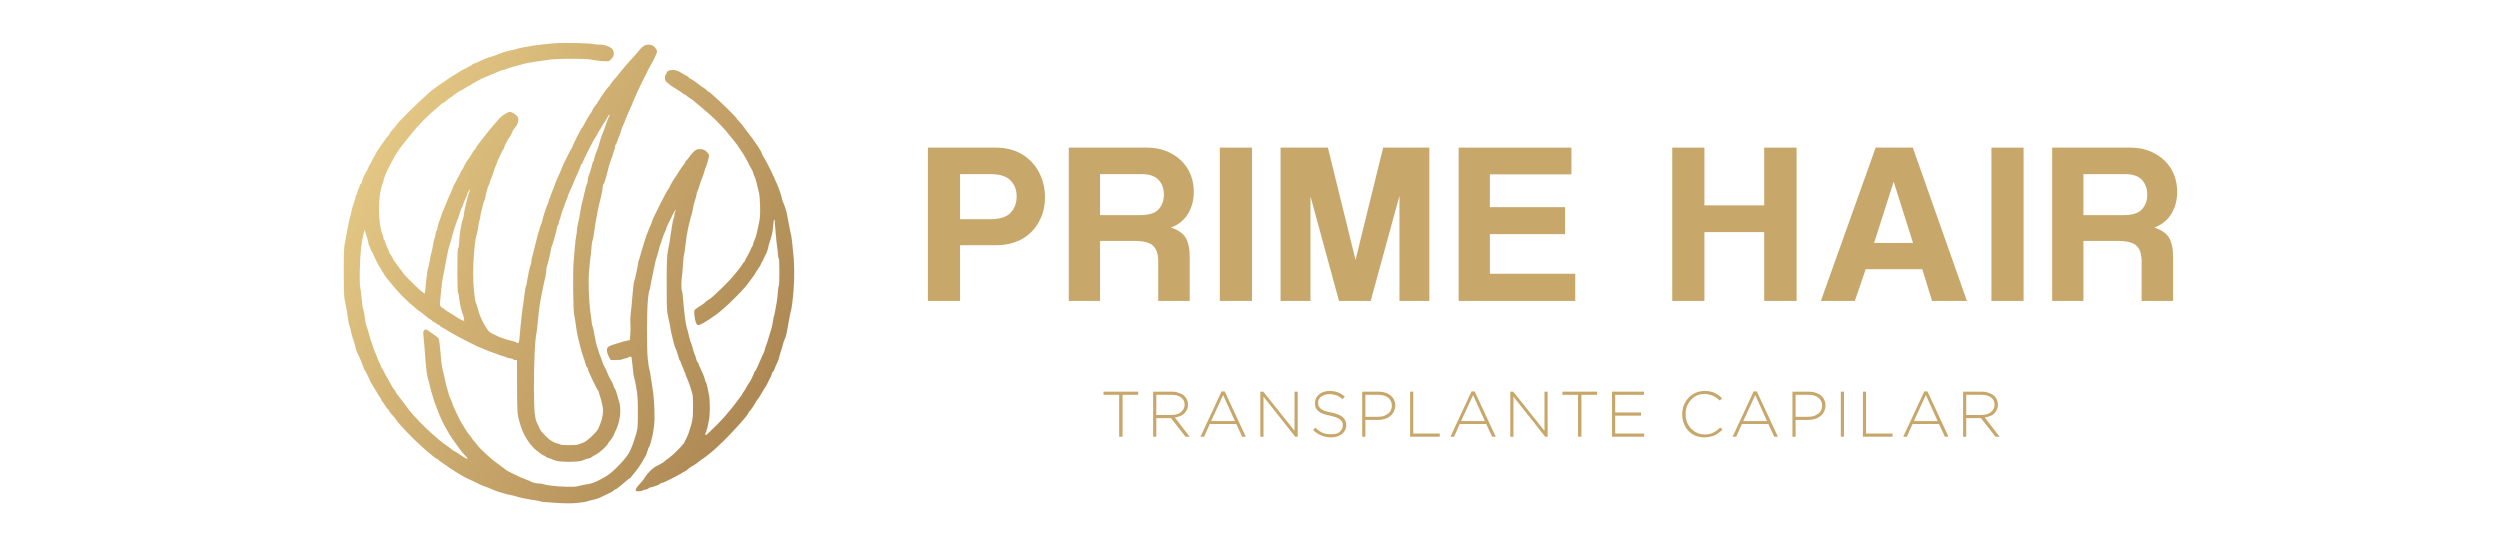 <svg xmlns="http://www.w3.org/2000/svg" xmlns:xlink="http://www.w3.org/1999/xlink" width="230" zoomAndPan="magnify" viewBox="0 0 172.5 37.5" height="50" preserveAspectRatio="xMidYMid meet"><defs><g></g><clipPath id="d43182689b"><rect x="0" width="89" y="0" height="20"></rect></clipPath><clipPath id="7590912b4b"><rect x="0" width="64" y="0" height="7"></rect></clipPath><clipPath id="fd1e3da4ec"><path d="M 23 2 L 55 2 L 55 35 L 23 35 Z M 23 2 " clip-rule="nonzero"></path></clipPath><clipPath id="c6381800dd"><path d="M 39.766 2.969 C 40.348 2.98 40.871 3.012 40.93 3.035 C 40.984 3.059 41.172 3.078 41.34 3.078 C 41.527 3.078 41.746 3.113 41.902 3.172 C 42.059 3.227 42.203 3.32 42.258 3.395 C 42.316 3.473 42.352 3.598 42.352 3.703 C 42.352 3.84 42.312 3.926 42.191 4.059 C 42.027 4.234 42.027 4.234 41.684 4.223 C 41.496 4.215 41.234 4.191 41.105 4.164 C 40.977 4.141 40.754 4.105 40.609 4.086 C 40.469 4.066 39.906 4.055 39.363 4.055 C 38.82 4.055 38.219 4.078 38.023 4.102 C 37.828 4.129 37.355 4.199 36.965 4.254 C 36.578 4.312 36.219 4.375 36.168 4.398 C 36.113 4.418 35.965 4.461 35.836 4.492 C 35.707 4.523 35.484 4.582 35.344 4.621 C 35.203 4.664 35.016 4.727 34.934 4.762 C 34.848 4.797 34.746 4.828 34.707 4.828 C 34.668 4.828 34.57 4.859 34.484 4.895 C 34.402 4.934 34.227 5.012 34.098 5.066 C 33.969 5.125 33.703 5.234 33.508 5.312 C 33.316 5.391 33.082 5.5 32.992 5.559 C 32.902 5.613 32.766 5.691 32.688 5.727 C 32.609 5.766 32.52 5.824 32.484 5.855 C 32.449 5.891 32.402 5.918 32.379 5.918 C 32.355 5.918 32.246 5.977 32.133 6.051 C 32.023 6.125 31.852 6.227 31.746 6.273 C 31.645 6.32 31.535 6.387 31.512 6.414 C 31.484 6.441 31.348 6.543 31.207 6.641 C 31.062 6.738 30.871 6.879 30.781 6.957 C 30.691 7.035 30.602 7.098 30.578 7.098 C 30.559 7.098 30.516 7.125 30.48 7.16 C 30.449 7.191 30.309 7.312 30.172 7.43 C 30.031 7.547 29.824 7.73 29.707 7.832 C 29.59 7.938 29.316 8.203 29.098 8.426 C 28.879 8.645 28.492 9.094 28.234 9.418 C 27.977 9.742 27.738 10.043 27.711 10.082 C 27.68 10.121 27.598 10.227 27.531 10.316 C 27.465 10.41 27.367 10.559 27.316 10.648 C 27.266 10.738 27.164 10.922 27.09 11.051 C 27.02 11.18 26.922 11.363 26.875 11.453 C 26.832 11.543 26.75 11.707 26.695 11.82 C 26.641 11.93 26.566 12.109 26.527 12.223 C 26.488 12.332 26.457 12.453 26.457 12.492 C 26.457 12.535 26.426 12.617 26.391 12.684 C 26.355 12.75 26.289 13.027 26.238 13.297 C 26.18 13.625 26.148 14.012 26.148 14.434 C 26.148 14.812 26.184 15.266 26.23 15.547 C 26.273 15.805 26.34 16.082 26.383 16.16 C 26.422 16.238 26.457 16.352 26.457 16.41 C 26.457 16.469 26.477 16.527 26.504 16.539 C 26.527 16.555 26.551 16.594 26.551 16.637 C 26.551 16.676 26.625 16.867 26.715 17.062 C 26.805 17.254 26.879 17.438 26.879 17.465 C 26.879 17.488 26.895 17.516 26.914 17.523 C 26.934 17.527 26.988 17.609 27.031 17.699 C 27.078 17.789 27.141 17.906 27.172 17.957 C 27.203 18.008 27.254 18.078 27.277 18.109 C 27.305 18.141 27.379 18.246 27.445 18.34 C 27.508 18.434 27.617 18.578 27.688 18.66 C 27.758 18.746 27.816 18.828 27.816 18.848 C 27.82 18.867 28.047 19.113 28.324 19.391 C 28.605 19.672 28.902 19.953 28.988 20.02 C 29.074 20.082 29.176 20.164 29.211 20.195 C 29.246 20.227 29.289 20.254 29.301 20.254 C 29.312 20.254 29.332 20.145 29.344 20.008 C 29.355 19.871 29.387 19.566 29.41 19.332 C 29.438 19.098 29.473 18.82 29.488 18.719 C 29.508 18.613 29.539 18.484 29.559 18.434 C 29.582 18.383 29.625 18.168 29.656 17.961 C 29.688 17.75 29.734 17.527 29.758 17.465 C 29.785 17.398 29.824 17.227 29.848 17.086 C 29.875 16.941 29.906 16.75 29.922 16.66 C 29.934 16.566 29.965 16.473 29.984 16.445 C 30.004 16.418 30.035 16.297 30.051 16.172 C 30.062 16.051 30.094 15.949 30.113 15.949 C 30.133 15.949 30.176 15.805 30.207 15.629 C 30.242 15.453 30.289 15.289 30.309 15.262 C 30.328 15.238 30.383 15.086 30.43 14.93 C 30.477 14.773 30.527 14.625 30.547 14.602 C 30.562 14.574 30.629 14.426 30.688 14.27 C 30.746 14.113 30.844 13.879 30.898 13.75 C 30.957 13.617 31.062 13.391 31.129 13.238 C 31.195 13.09 31.254 12.945 31.254 12.922 C 31.254 12.895 31.312 12.77 31.387 12.648 C 31.465 12.523 31.535 12.375 31.555 12.316 C 31.57 12.258 31.598 12.211 31.617 12.211 C 31.637 12.211 31.68 12.133 31.715 12.031 C 31.75 11.934 31.832 11.785 31.895 11.703 C 31.953 11.617 32.004 11.527 32.004 11.5 C 32.004 11.473 32.086 11.332 32.18 11.18 C 32.277 11.031 32.367 10.898 32.383 10.887 C 32.398 10.871 32.473 10.754 32.547 10.625 C 32.621 10.496 32.723 10.352 32.766 10.305 C 32.812 10.262 32.852 10.207 32.848 10.188 C 32.848 10.168 32.953 10.012 33.082 9.844 C 33.211 9.676 33.371 9.473 33.434 9.395 C 33.5 9.316 33.633 9.148 33.73 9.02 C 33.828 8.895 33.984 8.711 34.074 8.613 C 34.164 8.52 34.312 8.348 34.406 8.23 C 34.5 8.117 34.688 7.953 34.828 7.871 C 34.969 7.785 35.129 7.715 35.18 7.715 C 35.23 7.715 35.348 7.762 35.438 7.816 C 35.527 7.871 35.641 7.961 35.688 8.016 C 35.73 8.07 35.77 8.188 35.77 8.27 C 35.766 8.355 35.727 8.504 35.676 8.602 C 35.625 8.699 35.539 8.82 35.484 8.875 C 35.43 8.926 35.363 9.043 35.336 9.133 C 35.305 9.227 35.227 9.375 35.16 9.461 C 35.094 9.551 34.98 9.742 34.91 9.887 C 34.836 10.035 34.781 10.18 34.781 10.211 C 34.781 10.242 34.762 10.273 34.742 10.281 C 34.727 10.289 34.676 10.367 34.633 10.461 C 34.59 10.551 34.5 10.742 34.434 10.887 C 34.363 11.027 34.309 11.16 34.309 11.18 C 34.309 11.199 34.258 11.332 34.191 11.477 C 34.129 11.621 34.059 11.805 34.043 11.891 C 34.027 11.977 33.965 12.152 33.902 12.281 C 33.844 12.41 33.793 12.551 33.793 12.59 C 33.793 12.629 33.777 12.68 33.758 12.699 C 33.738 12.723 33.684 12.852 33.641 12.984 C 33.598 13.117 33.535 13.355 33.508 13.512 C 33.477 13.668 33.438 13.816 33.418 13.844 C 33.395 13.867 33.324 14.113 33.258 14.387 C 33.188 14.66 33.133 14.93 33.133 14.992 C 33.133 15.051 33.113 15.133 33.09 15.18 C 33.066 15.227 33.023 15.445 32.992 15.664 C 32.965 15.887 32.91 16.152 32.875 16.258 C 32.84 16.359 32.797 16.562 32.781 16.707 C 32.762 16.848 32.727 17.223 32.699 17.535 C 32.672 17.848 32.652 18.434 32.648 18.836 C 32.648 19.238 32.672 19.793 32.703 20.066 C 32.73 20.34 32.766 20.625 32.781 20.703 C 32.797 20.781 32.84 20.91 32.871 20.988 C 32.906 21.066 32.961 21.246 32.992 21.391 C 33.023 21.535 33.125 21.809 33.219 22.008 C 33.309 22.199 33.461 22.48 33.555 22.629 C 33.691 22.848 33.773 22.926 34.004 23.039 C 34.16 23.117 34.359 23.211 34.449 23.25 C 34.539 23.289 34.762 23.367 34.945 23.422 C 35.125 23.477 35.352 23.539 35.449 23.559 C 35.547 23.574 35.629 23.605 35.625 23.625 C 35.625 23.645 35.668 23.664 35.719 23.664 C 35.801 23.664 35.816 23.621 35.84 23.367 C 35.852 23.203 35.883 22.879 35.906 22.645 C 35.93 22.41 35.973 22 36 21.734 C 36.027 21.469 36.059 21.234 36.066 21.215 C 36.078 21.195 36.121 20.871 36.168 20.492 C 36.211 20.113 36.262 19.785 36.281 19.758 C 36.305 19.73 36.332 19.637 36.344 19.547 C 36.355 19.453 36.41 19.145 36.469 18.859 C 36.527 18.574 36.594 18.301 36.617 18.254 C 36.641 18.211 36.66 18.113 36.66 18.043 C 36.664 17.973 36.707 17.762 36.758 17.582 C 36.809 17.398 36.891 17.078 36.938 16.871 C 36.984 16.664 37.035 16.461 37.051 16.422 C 37.066 16.383 37.113 16.211 37.156 16.043 C 37.199 15.875 37.258 15.684 37.281 15.617 C 37.309 15.551 37.348 15.457 37.367 15.406 C 37.391 15.352 37.422 15.234 37.438 15.145 C 37.453 15.055 37.531 14.785 37.613 14.551 C 37.691 14.316 37.77 14.105 37.793 14.078 C 37.812 14.055 37.844 13.949 37.867 13.848 C 37.887 13.746 37.922 13.656 37.941 13.648 C 37.961 13.637 37.977 13.598 37.977 13.559 C 37.977 13.52 38.027 13.375 38.09 13.238 C 38.152 13.102 38.215 12.938 38.234 12.871 C 38.254 12.809 38.301 12.68 38.34 12.59 C 38.379 12.496 38.426 12.379 38.445 12.328 C 38.469 12.277 38.551 12.094 38.629 11.926 C 38.707 11.758 38.773 11.598 38.777 11.57 C 38.777 11.547 38.918 11.234 39.094 10.887 C 39.262 10.535 39.422 10.242 39.441 10.234 C 39.465 10.227 39.48 10.195 39.48 10.164 C 39.48 10.129 39.621 9.828 39.789 9.488 C 39.961 9.152 40.125 8.852 40.156 8.828 C 40.188 8.801 40.258 8.684 40.316 8.566 C 40.371 8.449 40.477 8.258 40.543 8.141 C 40.613 8.023 40.711 7.875 40.758 7.809 C 40.809 7.742 40.848 7.676 40.848 7.656 C 40.848 7.637 40.914 7.52 41 7.395 C 41.082 7.27 41.168 7.164 41.188 7.16 C 41.207 7.152 41.223 7.113 41.223 7.074 C 41.223 7.035 41.238 7.004 41.258 7.008 C 41.277 7.008 41.316 6.957 41.344 6.898 C 41.371 6.84 41.527 6.605 41.684 6.379 C 41.844 6.148 41.996 5.965 42.02 5.965 C 42.047 5.965 42.07 5.938 42.07 5.906 C 42.07 5.871 42.184 5.719 42.316 5.562 C 42.453 5.406 42.578 5.258 42.598 5.23 C 42.613 5.203 42.711 5.086 42.809 4.965 C 42.906 4.848 43.09 4.625 43.219 4.473 C 43.352 4.32 43.566 4.078 43.707 3.934 C 43.844 3.785 44.023 3.582 44.105 3.473 C 44.188 3.367 44.324 3.23 44.406 3.176 C 44.5 3.117 44.637 3.078 44.75 3.078 C 44.859 3.078 44.996 3.117 45.078 3.172 C 45.156 3.223 45.25 3.328 45.289 3.406 C 45.355 3.539 45.352 3.57 45.254 3.797 C 45.199 3.934 45.066 4.195 44.961 4.379 C 44.855 4.559 44.633 4.984 44.469 5.324 C 44.309 5.664 44.117 6.059 44.043 6.199 C 43.973 6.344 43.836 6.652 43.742 6.887 C 43.648 7.121 43.52 7.418 43.461 7.547 C 43.398 7.68 43.316 7.867 43.273 7.961 C 43.23 8.059 43.195 8.152 43.195 8.164 C 43.195 8.176 43.152 8.289 43.098 8.414 C 43.047 8.535 42.973 8.699 42.938 8.777 C 42.902 8.855 42.848 9.016 42.816 9.133 C 42.789 9.25 42.75 9.367 42.727 9.395 C 42.707 9.422 42.656 9.555 42.613 9.691 C 42.574 9.828 42.516 9.949 42.492 9.961 C 42.465 9.977 42.445 10.039 42.445 10.105 C 42.445 10.168 42.426 10.262 42.402 10.305 C 42.379 10.352 42.332 10.484 42.305 10.602 C 42.273 10.719 42.219 10.879 42.184 10.957 C 42.152 11.035 42.082 11.234 42.031 11.406 C 41.98 11.574 41.914 11.832 41.883 11.973 C 41.848 12.117 41.789 12.34 41.746 12.469 C 41.703 12.602 41.652 12.711 41.633 12.719 C 41.613 12.727 41.598 12.777 41.598 12.836 C 41.598 12.895 41.562 13.113 41.523 13.32 C 41.484 13.531 41.438 13.734 41.422 13.773 C 41.406 13.812 41.355 14.023 41.305 14.246 C 41.258 14.465 41.195 14.773 41.172 14.93 C 41.145 15.086 41.105 15.32 41.078 15.453 C 41.055 15.582 41.012 15.879 40.98 16.113 C 40.949 16.348 40.91 16.562 40.891 16.586 C 40.867 16.613 40.84 16.785 40.824 16.965 C 40.812 17.148 40.785 17.395 40.773 17.512 C 40.758 17.629 40.738 17.785 40.727 17.863 C 40.719 17.941 40.688 18.262 40.656 18.574 C 40.617 18.938 40.609 19.473 40.625 20.066 C 40.641 20.574 40.688 21.191 40.723 21.438 C 40.762 21.688 40.805 22.012 40.816 22.16 C 40.832 22.309 40.863 22.469 40.887 22.516 C 40.91 22.559 40.957 22.746 40.984 22.93 C 41.012 23.109 41.07 23.41 41.109 23.59 C 41.152 23.773 41.215 23.992 41.25 24.078 C 41.285 24.16 41.316 24.258 41.316 24.289 C 41.316 24.32 41.344 24.402 41.379 24.465 C 41.414 24.531 41.48 24.711 41.527 24.867 C 41.574 25.023 41.648 25.207 41.691 25.27 C 41.734 25.336 41.832 25.539 41.906 25.723 C 41.98 25.902 42.074 26.105 42.117 26.172 C 42.16 26.234 42.23 26.363 42.273 26.453 C 42.316 26.547 42.352 26.645 42.352 26.68 C 42.352 26.711 42.367 26.742 42.387 26.75 C 42.406 26.758 42.461 26.867 42.508 27 C 42.555 27.129 42.621 27.34 42.648 27.473 C 42.68 27.602 42.715 27.73 42.734 27.754 C 42.75 27.781 42.777 27.953 42.793 28.133 C 42.809 28.316 42.801 28.582 42.777 28.727 C 42.754 28.867 42.703 29.102 42.664 29.246 C 42.625 29.391 42.539 29.609 42.473 29.73 C 42.406 29.855 42.352 29.984 42.352 30.016 C 42.348 30.047 42.277 30.172 42.188 30.289 C 42.098 30.406 42 30.527 41.973 30.559 C 41.949 30.594 41.926 30.637 41.926 30.652 C 41.93 30.672 41.797 30.816 41.633 30.973 C 41.469 31.129 41.23 31.309 41.102 31.375 C 40.973 31.438 40.844 31.516 40.809 31.551 C 40.777 31.586 40.672 31.625 40.574 31.641 C 40.477 31.66 40.379 31.688 40.352 31.707 C 40.324 31.727 40.199 31.77 40.07 31.805 C 39.938 31.84 39.578 31.867 39.246 31.867 C 38.914 31.867 38.555 31.84 38.422 31.805 C 38.293 31.77 38.168 31.727 38.141 31.711 C 38.117 31.691 37.992 31.645 37.871 31.609 C 37.746 31.57 37.645 31.527 37.645 31.508 C 37.648 31.488 37.609 31.461 37.566 31.449 C 37.52 31.434 37.426 31.387 37.359 31.34 C 37.289 31.297 37.129 31.172 37 31.066 C 36.871 30.965 36.672 30.75 36.551 30.594 C 36.434 30.438 36.27 30.184 36.188 30.027 C 36.109 29.871 35.992 29.594 35.934 29.41 C 35.871 29.23 35.789 28.91 35.746 28.703 C 35.684 28.395 35.672 27.996 35.672 24.844 L 35.555 24.844 C 35.492 24.844 35.426 24.824 35.414 24.797 C 35.402 24.773 35.301 24.738 35.191 24.723 C 35.082 24.707 34.969 24.676 34.945 24.656 C 34.918 24.641 34.793 24.594 34.66 24.562 C 34.531 24.527 34.406 24.484 34.379 24.465 C 34.355 24.449 34.215 24.395 34.074 24.352 C 33.934 24.309 33.773 24.25 33.723 24.23 C 33.668 24.207 33.527 24.145 33.402 24.09 C 33.281 24.035 33.164 23.992 33.145 23.992 C 33.125 23.992 32.77 23.824 32.359 23.613 C 31.945 23.406 31.5 23.172 31.371 23.094 C 31.242 23.016 31.082 22.926 31.016 22.895 C 30.953 22.863 30.891 22.82 30.875 22.805 C 30.863 22.785 30.742 22.715 30.605 22.648 C 30.469 22.582 30.359 22.504 30.359 22.48 C 30.359 22.453 30.332 22.43 30.301 22.43 C 30.27 22.43 30.172 22.375 30.09 22.312 C 30.004 22.246 29.914 22.195 29.891 22.195 C 29.863 22.195 29.844 22.18 29.844 22.16 C 29.844 22.141 29.773 22.082 29.688 22.035 C 29.605 21.984 29.523 21.93 29.512 21.914 C 29.5 21.898 29.406 21.824 29.301 21.746 C 29.199 21.672 29.086 21.578 29.055 21.547 C 29.023 21.512 28.98 21.484 28.961 21.484 C 28.941 21.484 28.848 21.414 28.754 21.332 C 28.66 21.246 28.469 21.082 28.328 20.965 C 28.191 20.848 27.941 20.613 27.773 20.445 C 27.605 20.273 27.379 20.031 27.273 19.898 C 27.164 19.77 27.039 19.617 26.988 19.559 C 26.941 19.504 26.805 19.332 26.68 19.18 C 26.559 19.031 26.457 18.879 26.457 18.848 C 26.457 18.816 26.441 18.789 26.422 18.789 C 26.402 18.789 26.355 18.715 26.316 18.621 C 26.277 18.531 26.234 18.457 26.223 18.457 C 26.207 18.457 26.109 18.281 26 18.066 C 25.891 17.852 25.773 17.605 25.742 17.523 C 25.707 17.438 25.668 17.367 25.656 17.371 C 25.645 17.371 25.602 17.273 25.562 17.152 C 25.523 17.031 25.477 16.922 25.457 16.914 C 25.438 16.902 25.422 16.852 25.422 16.801 C 25.422 16.75 25.391 16.617 25.355 16.504 C 25.32 16.395 25.262 16.203 25.164 15.855 L 25.078 16.172 C 25.031 16.348 24.961 16.75 24.918 17.062 C 24.879 17.371 24.836 18.098 24.824 18.668 C 24.816 19.266 24.824 19.75 24.852 19.805 C 24.875 19.859 24.922 20.199 24.949 20.562 C 24.98 20.926 25.023 21.246 25.043 21.273 C 25.066 21.297 25.105 21.48 25.137 21.676 C 25.164 21.871 25.203 22.105 25.215 22.195 C 25.227 22.285 25.254 22.402 25.277 22.457 C 25.297 22.508 25.348 22.656 25.387 22.785 C 25.426 22.918 25.484 23.129 25.52 23.262 C 25.551 23.391 25.59 23.52 25.609 23.543 C 25.625 23.57 25.664 23.688 25.699 23.805 C 25.73 23.922 25.773 24.059 25.797 24.113 C 25.82 24.164 25.879 24.301 25.93 24.418 C 25.98 24.535 26.039 24.684 26.059 24.75 C 26.078 24.816 26.145 24.965 26.207 25.082 C 26.266 25.199 26.316 25.32 26.316 25.355 C 26.316 25.387 26.332 25.414 26.352 25.414 C 26.371 25.414 26.449 25.547 26.523 25.707 C 26.598 25.871 26.676 26.016 26.691 26.027 C 26.707 26.043 26.805 26.211 26.906 26.406 C 27.008 26.598 27.137 26.812 27.195 26.879 C 27.254 26.945 27.305 27.016 27.301 27.035 C 27.301 27.055 27.352 27.133 27.406 27.211 C 27.465 27.293 27.609 27.477 27.727 27.625 C 27.844 27.777 27.992 27.973 28.055 28.062 C 28.117 28.152 28.203 28.27 28.25 28.324 C 28.293 28.375 28.441 28.547 28.578 28.703 C 28.715 28.859 28.988 29.145 29.188 29.34 C 29.383 29.535 29.684 29.816 29.848 29.961 C 30.012 30.109 30.223 30.289 30.312 30.367 C 30.402 30.445 30.625 30.609 30.805 30.738 C 30.988 30.863 31.156 30.992 31.184 31.023 C 31.207 31.055 31.297 31.109 31.383 31.145 C 31.465 31.18 31.535 31.227 31.535 31.246 C 31.535 31.266 31.566 31.281 31.605 31.281 C 31.645 31.281 31.676 31.297 31.676 31.316 C 31.672 31.336 31.754 31.395 31.852 31.445 C 31.949 31.5 32.039 31.555 32.051 31.57 C 32.066 31.586 32.129 31.617 32.191 31.637 C 32.309 31.672 32.309 31.668 32.164 31.512 C 32.086 31.422 31.965 31.289 31.895 31.211 C 31.824 31.133 31.688 30.949 31.594 30.809 C 31.496 30.664 31.406 30.535 31.391 30.523 C 31.379 30.512 31.289 30.391 31.191 30.25 C 31.098 30.113 31.016 29.992 31.016 29.98 C 31.016 29.969 30.977 29.898 30.93 29.824 C 30.883 29.754 30.75 29.516 30.633 29.293 C 30.516 29.074 30.371 28.762 30.312 28.609 C 30.254 28.453 30.164 28.219 30.113 28.086 C 30.066 27.957 30.008 27.809 29.984 27.754 C 29.965 27.703 29.922 27.566 29.887 27.449 C 29.855 27.332 29.801 27.148 29.77 27.047 C 29.734 26.941 29.684 26.738 29.652 26.598 C 29.625 26.453 29.582 26.293 29.559 26.242 C 29.539 26.188 29.504 26.07 29.488 25.98 C 29.469 25.891 29.438 25.656 29.414 25.461 C 29.391 25.266 29.348 24.797 29.324 24.418 C 29.297 24.043 29.258 23.543 29.23 23.309 C 29.191 22.93 29.195 22.871 29.266 22.793 C 29.336 22.719 29.363 22.715 29.465 22.766 C 29.531 22.797 29.594 22.836 29.605 22.852 C 29.621 22.867 29.746 22.961 29.891 23.055 C 30.031 23.152 30.184 23.27 30.227 23.316 C 30.285 23.375 30.32 23.551 30.355 23.922 C 30.383 24.207 30.426 24.656 30.449 24.918 C 30.473 25.176 30.523 25.484 30.562 25.602 C 30.602 25.719 30.668 25.996 30.707 26.219 C 30.75 26.438 30.805 26.664 30.828 26.715 C 30.848 26.766 30.891 26.914 30.922 27.047 C 30.949 27.176 31.008 27.355 31.051 27.449 C 31.09 27.539 31.145 27.652 31.164 27.695 C 31.188 27.742 31.207 27.805 31.207 27.84 C 31.207 27.871 31.328 28.141 31.469 28.441 C 31.613 28.742 31.75 29.02 31.773 29.059 C 31.797 29.098 31.922 29.309 32.059 29.531 C 32.191 29.75 32.328 29.953 32.359 29.98 C 32.387 30.004 32.465 30.102 32.527 30.191 C 32.586 30.285 32.676 30.402 32.727 30.453 C 32.773 30.504 32.871 30.621 32.938 30.711 C 33.008 30.805 33.125 30.938 33.203 31.012 C 33.281 31.086 33.449 31.246 33.582 31.367 C 33.711 31.492 33.898 31.652 34 31.73 C 34.102 31.809 34.293 31.957 34.43 32.062 C 34.566 32.168 34.727 32.281 34.781 32.324 C 34.84 32.363 34.91 32.414 34.938 32.441 C 34.969 32.465 35.129 32.555 35.297 32.637 C 35.465 32.719 35.738 32.852 35.906 32.93 C 36.078 33.004 36.297 33.094 36.402 33.129 C 36.504 33.16 36.602 33.203 36.613 33.219 C 36.625 33.234 36.723 33.273 36.824 33.305 C 36.93 33.336 37.102 33.363 37.211 33.363 C 37.324 33.363 37.449 33.383 37.496 33.41 C 37.539 33.434 37.777 33.48 38.023 33.512 C 38.27 33.543 38.734 33.574 39.059 33.586 C 39.383 33.598 39.719 33.586 39.812 33.559 C 39.902 33.535 40.102 33.488 40.258 33.461 C 40.414 33.43 40.625 33.391 40.727 33.371 C 40.832 33.352 41.043 33.273 41.199 33.199 C 41.352 33.125 41.629 32.977 41.809 32.871 C 42.031 32.746 42.309 32.508 42.656 32.156 C 42.98 31.828 43.246 31.508 43.367 31.305 C 43.473 31.121 43.594 30.855 43.641 30.715 C 43.684 30.57 43.738 30.41 43.762 30.359 C 43.785 30.305 43.852 30.094 43.91 29.887 C 44.004 29.547 44.012 29.398 44.012 28.441 C 44.012 27.543 43.996 27.281 43.906 26.762 C 43.848 26.422 43.781 26.109 43.758 26.062 C 43.734 26.02 43.703 25.828 43.688 25.637 C 43.672 25.449 43.641 25.156 43.617 24.988 C 43.594 24.816 43.574 24.664 43.574 24.645 C 43.574 24.625 43.531 24.609 43.48 24.609 C 43.426 24.609 43.375 24.629 43.363 24.656 C 43.348 24.684 43.238 24.719 43.121 24.738 C 43 24.758 42.895 24.789 42.887 24.809 C 42.875 24.828 42.703 24.844 42.141 24.844 L 42.008 24.609 C 41.93 24.461 41.879 24.301 41.879 24.184 C 41.879 24.027 41.906 23.977 42.008 23.906 C 42.082 23.859 42.285 23.781 42.469 23.73 C 42.648 23.684 42.816 23.633 42.844 23.613 C 42.871 23.598 43.02 23.555 43.457 23.465 L 43.492 23.055 C 43.512 22.828 43.512 22.508 43.496 22.336 C 43.48 22.168 43.488 21.859 43.516 21.652 C 43.547 21.441 43.602 20.871 43.641 20.387 C 43.68 19.898 43.734 19.461 43.758 19.414 C 43.777 19.371 43.844 19.129 43.895 18.883 C 43.949 18.637 44.008 18.328 44.023 18.195 C 44.043 18.066 44.07 17.938 44.09 17.914 C 44.109 17.887 44.141 17.789 44.16 17.699 C 44.18 17.609 44.254 17.352 44.324 17.133 C 44.395 16.91 44.492 16.602 44.535 16.445 C 44.582 16.289 44.637 16.141 44.656 16.113 C 44.676 16.09 44.711 15.992 44.742 15.902 C 44.77 15.809 44.836 15.652 44.891 15.547 C 44.941 15.441 44.984 15.332 44.984 15.297 C 44.984 15.266 45.09 15.02 45.219 14.754 C 45.352 14.488 45.5 14.184 45.555 14.078 C 45.609 13.977 45.746 13.707 45.863 13.488 C 45.977 13.266 46.102 13.055 46.137 13.016 C 46.176 12.977 46.203 12.922 46.203 12.895 C 46.203 12.871 46.305 12.688 46.422 12.492 C 46.543 12.297 46.652 12.129 46.668 12.117 C 46.688 12.102 46.742 12.016 46.793 11.926 C 46.844 11.836 46.953 11.664 47.039 11.547 C 47.125 11.43 47.215 11.309 47.242 11.277 C 47.266 11.242 47.289 11.195 47.289 11.168 C 47.289 11.145 47.305 11.117 47.324 11.109 C 47.344 11.102 47.422 11.012 47.5 10.906 C 47.578 10.797 47.711 10.633 47.793 10.539 C 47.879 10.441 48.004 10.344 48.074 10.316 C 48.148 10.285 48.297 10.281 48.418 10.297 C 48.574 10.324 48.668 10.371 48.785 10.5 C 48.902 10.629 48.938 10.703 48.922 10.789 C 48.906 10.855 48.863 11.035 48.82 11.191 C 48.773 11.348 48.723 11.496 48.703 11.523 C 48.684 11.551 48.641 11.676 48.609 11.809 C 48.578 11.938 48.5 12.16 48.438 12.305 C 48.379 12.449 48.289 12.691 48.25 12.848 C 48.207 13.004 48.152 13.152 48.133 13.18 C 48.113 13.207 48.07 13.355 48.039 13.512 C 48.008 13.668 47.965 13.816 47.945 13.844 C 47.926 13.867 47.871 14.082 47.828 14.316 C 47.785 14.551 47.734 14.785 47.715 14.836 C 47.691 14.887 47.648 15.039 47.617 15.168 C 47.586 15.297 47.516 15.586 47.465 15.805 C 47.414 16.027 47.344 16.484 47.309 16.824 C 47.273 17.164 47.223 17.504 47.199 17.582 C 47.172 17.66 47.141 17.98 47.121 18.293 C 47.105 18.602 47.078 18.91 47.066 18.977 C 47.051 19.043 47.027 19.289 47.02 19.52 C 47.008 19.754 47.023 19.988 47.047 20.043 C 47.074 20.094 47.117 20.402 47.141 20.727 C 47.164 21.055 47.219 21.586 47.262 21.91 C 47.305 22.238 47.359 22.547 47.383 22.598 C 47.406 22.648 47.461 22.84 47.5 23.023 C 47.539 23.207 47.594 23.418 47.621 23.496 C 47.652 23.574 47.691 23.68 47.711 23.734 C 47.73 23.785 47.785 23.965 47.828 24.137 C 47.875 24.305 47.926 24.465 47.949 24.492 C 47.969 24.516 48.008 24.641 48.035 24.762 C 48.062 24.887 48.109 24.988 48.133 24.988 C 48.16 24.988 48.18 25.008 48.18 25.035 C 48.18 25.062 48.215 25.16 48.258 25.258 C 48.301 25.355 48.395 25.566 48.469 25.723 C 48.543 25.875 48.617 26.078 48.633 26.172 C 48.652 26.262 48.684 26.348 48.703 26.359 C 48.723 26.371 48.773 26.543 48.816 26.738 C 48.859 26.934 48.914 27.199 48.934 27.328 C 48.957 27.461 48.973 27.82 48.977 28.133 C 48.977 28.445 48.957 28.797 48.934 28.914 C 48.914 29.031 48.859 29.277 48.82 29.461 C 48.777 29.641 48.723 29.816 48.699 29.852 C 48.672 29.883 48.656 29.945 48.664 29.988 C 48.672 30.047 48.715 30.031 48.859 29.902 C 48.957 29.816 49.234 29.547 49.469 29.309 C 49.703 29.066 49.961 28.797 50.039 28.703 C 50.117 28.609 50.238 28.465 50.309 28.379 C 50.383 28.297 50.48 28.176 50.535 28.109 C 50.586 28.047 50.684 27.918 50.754 27.824 C 50.828 27.73 50.926 27.594 50.98 27.52 C 51.031 27.449 51.102 27.359 51.133 27.324 C 51.164 27.289 51.191 27.242 51.191 27.223 C 51.191 27.203 51.246 27.117 51.309 27.035 C 51.375 26.949 51.426 26.871 51.426 26.855 C 51.426 26.844 51.496 26.723 51.578 26.586 C 51.664 26.449 51.742 26.324 51.754 26.312 C 51.77 26.301 51.84 26.168 51.91 26.016 C 51.98 25.867 52.039 25.723 52.039 25.695 C 52.039 25.672 52.055 25.645 52.078 25.637 C 52.102 25.633 52.184 25.488 52.262 25.32 C 52.34 25.148 52.449 24.898 52.504 24.762 C 52.559 24.625 52.633 24.465 52.668 24.406 C 52.703 24.348 52.75 24.227 52.77 24.137 C 52.785 24.043 52.832 23.906 52.863 23.828 C 52.898 23.75 52.973 23.527 53.027 23.332 C 53.086 23.137 53.168 22.859 53.215 22.715 C 53.262 22.574 53.312 22.328 53.332 22.172 C 53.352 22.016 53.383 21.867 53.398 21.84 C 53.418 21.812 53.457 21.633 53.488 21.438 C 53.52 21.242 53.566 20.977 53.594 20.848 C 53.621 20.715 53.656 20.41 53.672 20.168 C 53.691 19.922 53.723 19.715 53.742 19.707 C 53.762 19.695 53.777 19.273 53.777 18.766 C 53.777 18.195 53.758 17.832 53.73 17.816 C 53.703 17.805 53.684 17.691 53.68 17.57 C 53.68 17.445 53.656 17.238 53.633 17.109 C 53.609 16.977 53.559 16.508 53.52 16.066 C 53.48 15.625 53.449 15.23 53.449 15.191 C 53.445 15.129 53.441 15.129 53.406 15.191 C 53.383 15.23 53.355 15.445 53.34 15.664 C 53.324 15.926 53.262 16.223 53.168 16.516 C 53.086 16.766 53.012 17.008 53.008 17.062 C 53 17.113 52.965 17.242 52.934 17.344 C 52.898 17.449 52.844 17.566 52.812 17.605 C 52.781 17.645 52.727 17.754 52.691 17.855 C 52.656 17.953 52.613 18.031 52.602 18.031 C 52.59 18.027 52.543 18.125 52.496 18.242 C 52.449 18.359 52.391 18.457 52.367 18.457 C 52.34 18.457 52.32 18.488 52.32 18.527 C 52.32 18.566 52.305 18.598 52.285 18.598 C 52.266 18.598 52.211 18.672 52.168 18.762 C 52.121 18.855 52.062 18.957 52.035 18.988 C 52.008 19.023 51.887 19.188 51.766 19.355 C 51.645 19.523 51.473 19.75 51.379 19.852 C 51.289 19.957 50.984 20.277 50.699 20.562 C 50.414 20.852 50.074 21.172 49.945 21.273 C 49.816 21.379 49.68 21.492 49.641 21.531 C 49.602 21.57 49.445 21.688 49.293 21.793 C 49.141 21.898 48.969 22.016 48.91 22.055 C 48.855 22.094 48.691 22.191 48.555 22.277 C 48.414 22.363 48.25 22.43 48.191 22.43 C 48.113 22.434 48.07 22.387 48.016 22.254 C 47.977 22.156 47.93 21.93 47.914 21.746 C 47.887 21.43 47.891 21.41 48.008 21.32 C 48.074 21.27 48.246 21.148 48.391 21.059 C 48.535 20.969 48.656 20.879 48.652 20.859 C 48.652 20.84 48.742 20.77 48.852 20.707 C 48.961 20.645 49.137 20.512 49.238 20.414 C 49.344 20.312 49.586 20.082 49.781 19.898 C 49.973 19.715 50.262 19.422 50.414 19.254 C 50.57 19.082 50.75 18.871 50.816 18.785 C 50.879 18.699 50.984 18.566 51.051 18.484 C 51.117 18.402 51.203 18.277 51.238 18.207 C 51.277 18.133 51.324 18.078 51.344 18.078 C 51.363 18.078 51.379 18.059 51.379 18.031 C 51.379 18.004 51.477 17.816 51.594 17.617 C 51.711 17.414 51.816 17.203 51.828 17.145 C 51.84 17.086 51.867 17.039 51.883 17.039 C 51.902 17.039 51.949 16.926 51.984 16.789 C 52.02 16.652 52.066 16.52 52.09 16.492 C 52.113 16.465 52.176 16.266 52.227 16.043 C 52.277 15.82 52.355 15.469 52.395 15.262 C 52.445 14.992 52.461 14.691 52.445 14.199 C 52.434 13.82 52.402 13.426 52.375 13.32 C 52.348 13.219 52.281 12.941 52.227 12.707 C 52.172 12.473 52.109 12.262 52.086 12.234 C 52.066 12.207 52.02 12.09 51.984 11.973 C 51.953 11.855 51.914 11.75 51.898 11.738 C 51.883 11.723 51.812 11.598 51.738 11.453 C 51.664 11.309 51.559 11.109 51.504 11.004 C 51.449 10.898 51.359 10.738 51.301 10.648 C 51.242 10.559 51.176 10.461 51.156 10.434 C 51.133 10.41 51.07 10.312 51.016 10.223 C 50.961 10.133 50.852 9.973 50.77 9.867 C 50.691 9.762 50.578 9.625 50.52 9.559 C 50.461 9.492 50.352 9.355 50.273 9.258 C 50.195 9.156 50.113 9.051 50.086 9.02 C 50.059 8.992 49.879 8.797 49.684 8.59 C 49.492 8.383 49.188 8.086 49.008 7.93 C 48.828 7.773 48.523 7.512 48.328 7.348 C 48.129 7.184 47.918 7.004 47.852 6.949 C 47.789 6.895 47.691 6.828 47.641 6.801 C 47.59 6.773 47.52 6.727 47.488 6.699 C 47.453 6.672 47.395 6.625 47.355 6.59 C 47.32 6.559 47.273 6.531 47.254 6.531 C 47.234 6.531 47.176 6.496 47.125 6.449 C 47.07 6.402 46.922 6.301 46.793 6.227 C 46.664 6.152 46.453 6.016 46.324 5.926 C 46.195 5.832 46.043 5.707 45.984 5.648 C 45.91 5.57 45.879 5.48 45.879 5.348 C 45.879 5.246 45.898 5.16 45.926 5.16 C 45.949 5.16 45.98 5.105 45.996 5.039 C 46.008 4.973 46.066 4.902 46.137 4.875 C 46.199 4.848 46.332 4.828 46.43 4.828 C 46.527 4.824 46.68 4.859 46.77 4.898 C 46.859 4.938 47.02 5.027 47.125 5.09 C 47.227 5.156 47.359 5.23 47.418 5.254 C 47.477 5.281 47.523 5.32 47.523 5.348 C 47.523 5.375 47.543 5.395 47.57 5.395 C 47.598 5.395 47.762 5.496 47.934 5.617 C 48.109 5.738 48.273 5.859 48.301 5.891 C 48.324 5.918 48.406 5.973 48.48 6.012 C 48.559 6.051 48.672 6.141 48.742 6.211 C 48.809 6.285 48.883 6.344 48.91 6.344 C 48.938 6.344 49 6.387 49.051 6.438 C 49.102 6.488 49.25 6.621 49.379 6.734 C 49.508 6.844 49.883 7.199 50.215 7.523 C 50.547 7.852 50.816 8.133 50.816 8.152 C 50.816 8.172 50.883 8.258 50.969 8.344 C 51.051 8.426 51.152 8.543 51.191 8.594 C 51.23 8.648 51.387 8.859 51.543 9.062 C 51.699 9.266 51.867 9.488 51.922 9.562 C 51.973 9.633 52.137 9.871 52.285 10.086 C 52.434 10.305 52.555 10.516 52.555 10.555 C 52.555 10.594 52.605 10.699 52.664 10.789 C 52.727 10.883 52.887 11.168 53.02 11.43 C 53.156 11.691 53.328 12.051 53.406 12.234 C 53.48 12.414 53.586 12.648 53.637 12.754 C 53.688 12.859 53.781 13.113 53.848 13.32 C 53.914 13.531 53.969 13.727 53.965 13.762 C 53.965 13.793 54.02 13.93 54.082 14.066 C 54.145 14.203 54.23 14.465 54.273 14.648 C 54.312 14.828 54.387 15.211 54.438 15.5 C 54.488 15.785 54.551 16.082 54.574 16.16 C 54.598 16.238 54.641 16.516 54.664 16.777 C 54.691 17.035 54.738 17.527 54.77 17.863 C 54.797 18.203 54.812 18.801 54.797 19.191 C 54.785 19.582 54.754 20.113 54.727 20.375 C 54.699 20.633 54.664 20.941 54.648 21.059 C 54.633 21.176 54.602 21.348 54.574 21.438 C 54.547 21.527 54.484 21.84 54.434 22.125 C 54.379 22.41 54.316 22.773 54.289 22.93 C 54.262 23.086 54.199 23.289 54.156 23.379 C 54.109 23.469 54.047 23.66 54.012 23.805 C 53.977 23.945 53.922 24.133 53.887 24.219 C 53.852 24.305 53.801 24.484 53.77 24.621 C 53.742 24.758 53.676 24.945 53.625 25.035 C 53.574 25.125 53.5 25.297 53.461 25.414 C 53.422 25.531 53.359 25.641 53.324 25.66 C 53.289 25.68 53.262 25.73 53.262 25.77 C 53.262 25.809 53.215 25.93 53.16 26.039 C 53.105 26.152 53.008 26.348 52.941 26.477 C 52.879 26.609 52.812 26.727 52.793 26.738 C 52.773 26.75 52.688 26.891 52.602 27.047 C 52.516 27.203 52.387 27.406 52.32 27.496 C 52.25 27.586 52.164 27.719 52.125 27.785 C 52.09 27.855 51.988 28.02 51.895 28.152 C 51.805 28.285 51.715 28.395 51.695 28.395 C 51.676 28.395 51.66 28.422 51.664 28.453 C 51.664 28.484 51.523 28.684 51.355 28.891 C 51.184 29.102 50.711 29.617 50.305 30.043 C 49.902 30.465 49.332 31.004 49.039 31.238 C 48.75 31.469 48.5 31.66 48.488 31.66 C 48.473 31.66 48.43 31.688 48.391 31.719 C 48.352 31.75 48.293 31.801 48.262 31.824 C 48.23 31.852 48.129 31.926 48.039 31.992 C 47.949 32.059 47.812 32.145 47.734 32.18 C 47.656 32.219 47.531 32.309 47.453 32.383 C 47.375 32.453 47.27 32.523 47.219 32.543 C 47.164 32.559 47.113 32.586 47.102 32.605 C 47.086 32.625 46.992 32.684 46.887 32.734 C 46.785 32.785 46.492 32.938 46.242 33.074 C 45.988 33.207 45.742 33.316 45.688 33.316 C 45.637 33.316 45.59 33.332 45.582 33.352 C 45.578 33.375 45.465 33.438 45.336 33.492 C 45.207 33.547 45.023 33.605 44.926 33.621 C 44.828 33.637 44.75 33.668 44.75 33.695 C 44.75 33.719 44.668 33.754 44.574 33.773 C 44.477 33.789 44.375 33.82 44.348 33.844 C 44.324 33.863 44.207 33.891 44.09 33.895 C 43.91 33.906 43.875 33.895 43.867 33.812 C 43.859 33.758 43.922 33.637 44.02 33.527 C 44.109 33.426 44.242 33.277 44.312 33.199 C 44.383 33.121 44.473 32.992 44.512 32.918 C 44.551 32.84 44.691 32.672 44.82 32.535 C 44.949 32.402 45.117 32.262 45.195 32.219 C 45.273 32.18 45.434 32.094 45.547 32.031 C 45.664 31.973 45.781 31.895 45.809 31.867 C 45.832 31.836 45.969 31.73 46.113 31.633 C 46.254 31.535 46.539 31.285 46.746 31.074 C 46.953 30.863 47.148 30.648 47.18 30.594 C 47.211 30.543 47.297 30.371 47.375 30.215 C 47.449 30.059 47.539 29.836 47.57 29.719 C 47.602 29.602 47.645 29.465 47.664 29.41 C 47.688 29.359 47.73 29.18 47.766 29.008 C 47.805 28.824 47.824 28.43 47.82 28.016 C 47.816 27.637 47.805 27.297 47.793 27.258 C 47.781 27.219 47.758 27.125 47.738 27.047 C 47.719 26.969 47.652 26.754 47.59 26.574 C 47.527 26.391 47.434 26.156 47.383 26.051 C 47.328 25.949 47.289 25.824 47.289 25.781 C 47.289 25.734 47.273 25.688 47.254 25.68 C 47.234 25.672 47.199 25.602 47.18 25.527 C 47.156 25.449 47.098 25.305 47.047 25.199 C 47 25.098 46.957 24.984 46.957 24.953 C 46.957 24.918 46.941 24.895 46.922 24.895 C 46.902 24.895 46.848 24.75 46.797 24.574 C 46.75 24.398 46.691 24.223 46.676 24.184 C 46.656 24.145 46.617 24.059 46.594 23.992 C 46.566 23.93 46.535 23.832 46.52 23.781 C 46.508 23.727 46.457 23.527 46.406 23.332 C 46.352 23.137 46.285 22.816 46.254 22.621 C 46.227 22.426 46.184 22.203 46.16 22.125 C 46.137 22.047 46.09 21.824 46.055 21.629 C 46.012 21.375 45.996 20.75 46 19.496 C 46.004 18.02 46.02 17.656 46.086 17.32 C 46.133 17.102 46.188 16.789 46.211 16.637 C 46.23 16.48 46.27 16.211 46.297 16.043 C 46.324 15.875 46.367 15.598 46.395 15.43 C 46.422 15.258 46.465 15.082 46.488 15.039 C 46.516 14.992 46.535 14.902 46.535 14.836 C 46.535 14.77 46.559 14.676 46.582 14.625 C 46.609 14.57 46.625 14.508 46.617 14.484 C 46.609 14.457 46.527 14.59 46.434 14.777 C 46.34 14.965 46.199 15.254 46.117 15.418 C 46.035 15.578 45.973 15.738 45.973 15.77 C 45.973 15.805 45.934 15.906 45.883 15.996 C 45.836 16.086 45.75 16.312 45.691 16.492 C 45.637 16.676 45.57 16.867 45.547 16.918 C 45.523 16.973 45.48 17.121 45.453 17.25 C 45.426 17.379 45.359 17.613 45.305 17.77 C 45.254 17.926 45.191 18.16 45.172 18.293 C 45.148 18.422 45.098 18.676 45.055 18.859 C 45.012 19.043 44.961 19.285 44.938 19.402 C 44.914 19.52 44.883 19.711 44.863 19.828 C 44.844 19.945 44.812 20.062 44.793 20.09 C 44.773 20.117 44.73 20.414 44.699 20.75 C 44.668 21.09 44.641 21.996 44.641 22.762 C 44.637 23.574 44.66 24.406 44.695 24.75 C 44.73 25.074 44.773 25.387 44.793 25.438 C 44.816 25.488 44.855 25.68 44.883 25.863 C 44.91 26.047 44.957 26.352 44.988 26.551 C 45.02 26.742 45.062 27.043 45.082 27.211 C 45.105 27.379 45.137 27.828 45.152 28.207 C 45.172 28.645 45.164 29.07 45.129 29.387 C 45.094 29.66 45.043 29.992 45.008 30.121 C 44.973 30.25 44.914 30.461 44.883 30.59 C 44.848 30.715 44.805 30.828 44.785 30.836 C 44.766 30.848 44.715 30.977 44.672 31.129 C 44.633 31.277 44.559 31.453 44.516 31.52 C 44.469 31.582 44.391 31.723 44.336 31.824 C 44.285 31.93 44.137 32.152 44.012 32.324 C 43.887 32.492 43.727 32.695 43.656 32.773 C 43.582 32.852 43.527 32.93 43.527 32.949 C 43.527 32.969 43.504 32.984 43.48 32.984 C 43.453 32.984 43.363 33.047 43.277 33.125 C 43.195 33.203 43.027 33.348 42.906 33.445 C 42.789 33.543 42.641 33.66 42.578 33.707 C 42.52 33.754 42.441 33.789 42.41 33.789 C 42.375 33.789 42.352 33.812 42.352 33.836 C 42.352 33.863 42.156 33.977 41.914 34.09 C 41.676 34.207 41.406 34.332 41.316 34.371 C 41.227 34.41 41.023 34.469 40.867 34.5 C 40.715 34.531 40.551 34.574 40.504 34.598 C 40.461 34.621 40.172 34.668 39.871 34.699 C 39.441 34.742 39.094 34.742 38.328 34.695 C 37.785 34.664 37.32 34.621 37.297 34.602 C 37.27 34.578 37.059 34.535 36.824 34.504 C 36.594 34.469 36.254 34.41 36.074 34.371 C 35.891 34.332 35.699 34.281 35.648 34.262 C 35.598 34.238 35.387 34.188 35.18 34.145 C 34.973 34.102 34.762 34.051 34.707 34.027 C 34.656 34.008 34.52 33.965 34.402 33.934 C 34.285 33.898 34.086 33.824 33.957 33.766 C 33.828 33.703 33.617 33.621 33.484 33.578 C 33.355 33.535 33.176 33.461 33.086 33.414 C 32.996 33.367 32.805 33.273 32.664 33.207 C 32.52 33.141 32.332 33.051 32.238 33.012 C 32.148 32.969 31.957 32.867 31.816 32.781 C 31.676 32.699 31.484 32.582 31.395 32.527 C 31.305 32.469 31.164 32.379 31.086 32.324 C 31.012 32.27 30.781 32.113 30.582 31.977 C 30.379 31.844 30.215 31.715 30.215 31.695 C 30.219 31.676 30.191 31.66 30.16 31.66 C 30.125 31.66 30.043 31.613 29.973 31.555 C 29.902 31.496 29.656 31.285 29.418 31.094 C 29.184 30.895 28.754 30.5 28.465 30.211 C 28.172 29.922 27.809 29.539 27.656 29.363 C 27.5 29.188 27.363 29.02 27.352 28.992 C 27.34 28.961 27.277 28.875 27.211 28.801 C 27.145 28.727 27.031 28.598 26.961 28.516 C 26.891 28.438 26.832 28.344 26.832 28.312 C 26.832 28.277 26.812 28.254 26.785 28.254 C 26.758 28.254 26.668 28.141 26.586 28.004 C 26.504 27.867 26.406 27.73 26.375 27.695 C 26.34 27.664 26.312 27.609 26.312 27.578 C 26.312 27.547 26.277 27.48 26.23 27.43 C 26.188 27.379 26.051 27.168 25.93 26.957 C 25.809 26.746 25.691 26.551 25.668 26.523 C 25.648 26.5 25.586 26.383 25.531 26.266 C 25.477 26.148 25.395 25.969 25.348 25.863 C 25.301 25.758 25.25 25.664 25.234 25.648 C 25.223 25.637 25.184 25.578 25.152 25.52 C 25.117 25.461 25.059 25.312 25.02 25.188 C 24.977 25.066 24.887 24.836 24.812 24.68 C 24.742 24.523 24.648 24.316 24.605 24.219 C 24.562 24.121 24.527 24.004 24.527 23.957 C 24.527 23.914 24.465 23.695 24.387 23.473 C 24.309 23.25 24.234 22.977 24.215 22.859 C 24.199 22.742 24.172 22.625 24.152 22.598 C 24.137 22.57 24.098 22.434 24.066 22.289 C 24.039 22.148 24 21.914 23.98 21.77 C 23.965 21.625 23.922 21.371 23.883 21.203 C 23.844 21.031 23.793 20.754 23.766 20.586 C 23.738 20.418 23.715 19.598 23.715 18.766 C 23.715 17.875 23.734 17.125 23.766 16.941 C 23.793 16.773 23.848 16.465 23.891 16.258 C 23.93 16.047 23.996 15.695 24.039 15.477 C 24.082 15.254 24.133 15.031 24.152 14.977 C 24.172 14.926 24.215 14.758 24.246 14.602 C 24.273 14.445 24.352 14.184 24.414 14.02 C 24.477 13.855 24.527 13.672 24.527 13.605 C 24.527 13.539 24.551 13.477 24.574 13.465 C 24.602 13.453 24.633 13.383 24.645 13.309 C 24.656 13.238 24.711 13.09 24.762 12.98 C 24.816 12.867 24.855 12.758 24.855 12.73 C 24.855 12.703 24.879 12.684 24.902 12.684 C 24.93 12.684 24.973 12.582 25 12.457 C 25.027 12.336 25.086 12.18 25.129 12.117 C 25.172 12.051 25.254 11.902 25.312 11.785 C 25.371 11.668 25.422 11.559 25.422 11.547 C 25.418 11.535 25.535 11.316 25.68 11.062 C 25.82 10.809 25.938 10.59 25.938 10.578 C 25.938 10.566 26.113 10.297 26.328 9.984 C 26.539 9.672 26.73 9.414 26.75 9.414 C 26.77 9.418 26.82 9.348 26.863 9.266 C 26.906 9.18 26.965 9.082 26.992 9.051 C 27.02 9.016 27.113 8.914 27.195 8.824 C 27.281 8.734 27.352 8.645 27.352 8.625 C 27.352 8.605 27.445 8.496 27.559 8.375 C 27.676 8.258 27.938 7.992 28.141 7.785 C 28.344 7.578 28.703 7.227 28.941 7.004 C 29.18 6.781 29.438 6.551 29.508 6.484 C 29.582 6.418 29.695 6.324 29.754 6.27 C 29.816 6.219 30.078 6.027 30.336 5.844 C 30.594 5.664 30.926 5.434 31.074 5.336 C 31.227 5.238 31.355 5.16 31.371 5.16 C 31.383 5.16 31.453 5.117 31.523 5.066 C 31.594 5.012 31.746 4.918 31.863 4.855 C 31.98 4.793 32.191 4.68 32.336 4.609 C 32.477 4.539 32.598 4.461 32.605 4.441 C 32.609 4.418 32.637 4.402 32.664 4.402 C 32.688 4.402 32.832 4.348 32.98 4.281 C 33.129 4.215 33.293 4.137 33.344 4.109 C 33.398 4.078 33.535 4.027 33.652 3.992 C 33.766 3.961 34 3.883 34.168 3.82 C 34.336 3.758 34.504 3.691 34.543 3.676 C 34.582 3.66 34.711 3.617 34.828 3.578 C 34.941 3.543 35.164 3.488 35.32 3.457 C 35.477 3.426 35.645 3.387 35.695 3.363 C 35.746 3.34 35.98 3.289 36.215 3.25 C 36.445 3.211 36.699 3.164 36.777 3.148 C 36.855 3.133 37.129 3.098 37.391 3.07 C 37.648 3.043 38.051 3.004 38.281 2.984 C 38.516 2.961 39.184 2.957 39.766 2.969 Z M 41.992 7.961 C 41.965 7.996 41.906 8.102 41.855 8.203 C 41.805 8.301 41.73 8.418 41.691 8.465 C 41.652 8.508 41.57 8.637 41.508 8.758 C 41.445 8.871 41.367 9 41.332 9.039 C 41.301 9.078 41.27 9.125 41.27 9.145 C 41.27 9.164 41.199 9.293 41.117 9.43 C 41.031 9.57 40.938 9.723 40.906 9.773 C 40.875 9.824 40.699 10.164 40.516 10.531 C 40.336 10.895 40.188 11.219 40.188 11.25 C 40.188 11.285 40.168 11.312 40.141 11.312 C 40.113 11.312 40.082 11.371 40.066 11.441 C 40.051 11.512 39.953 11.746 39.855 11.961 C 39.754 12.176 39.668 12.363 39.668 12.375 C 39.668 12.387 39.613 12.523 39.547 12.672 C 39.48 12.82 39.395 13.02 39.355 13.109 C 39.32 13.199 39.27 13.312 39.246 13.359 C 39.219 13.402 39.199 13.461 39.199 13.488 C 39.199 13.516 39.16 13.625 39.109 13.734 C 39.059 13.848 38.98 14.055 38.938 14.199 C 38.891 14.34 38.84 14.48 38.824 14.504 C 38.805 14.531 38.766 14.66 38.73 14.789 C 38.699 14.918 38.645 15.094 38.605 15.18 C 38.57 15.266 38.543 15.375 38.543 15.43 C 38.543 15.48 38.52 15.535 38.496 15.547 C 38.469 15.559 38.438 15.641 38.43 15.723 C 38.418 15.809 38.375 15.996 38.332 16.137 C 38.289 16.281 38.223 16.516 38.184 16.66 C 38.148 16.801 38.094 16.957 38.07 17 C 38.043 17.047 38.023 17.117 38.023 17.156 C 38.023 17.195 37.969 17.465 37.902 17.758 C 37.836 18.051 37.762 18.328 37.738 18.375 C 37.715 18.418 37.695 18.531 37.695 18.621 C 37.695 18.715 37.672 18.898 37.645 19.035 C 37.617 19.172 37.562 19.414 37.527 19.57 C 37.492 19.727 37.426 20.035 37.383 20.254 C 37.344 20.477 37.289 20.766 37.266 20.895 C 37.242 21.023 37.191 21.395 37.156 21.723 C 37.121 22.047 37.078 22.473 37.059 22.668 C 37.043 22.863 37.012 23.066 36.988 23.117 C 36.969 23.172 36.926 23.68 36.895 24.254 C 36.863 24.828 36.84 25.922 36.84 26.691 C 36.84 27.457 36.867 28.277 36.895 28.512 C 36.922 28.746 36.969 28.98 36.992 29.035 C 37.016 29.086 37.082 29.246 37.145 29.387 C 37.203 29.531 37.297 29.699 37.344 29.758 C 37.395 29.82 37.512 29.949 37.605 30.043 C 37.699 30.137 37.824 30.258 37.887 30.309 C 37.949 30.359 38.094 30.449 38.211 30.512 C 38.328 30.57 38.473 30.621 38.531 30.621 C 38.586 30.621 38.645 30.641 38.66 30.668 C 38.672 30.695 38.918 30.715 39.246 30.715 C 39.559 30.715 39.848 30.695 39.895 30.672 C 39.938 30.648 40.059 30.602 40.164 30.57 C 40.266 30.535 40.375 30.484 40.406 30.457 C 40.434 30.43 40.52 30.363 40.594 30.312 C 40.668 30.258 40.801 30.141 40.891 30.047 C 40.984 29.957 41.109 29.816 41.176 29.742 C 41.238 29.664 41.32 29.516 41.355 29.41 C 41.391 29.309 41.449 29.16 41.48 29.082 C 41.516 29.004 41.562 28.801 41.586 28.633 C 41.621 28.406 41.617 28.234 41.57 27.992 C 41.539 27.809 41.465 27.535 41.414 27.379 C 41.359 27.223 41.316 27.066 41.316 27.035 C 41.316 27 41.297 26.969 41.277 26.965 C 41.254 26.957 41.086 26.637 40.902 26.254 C 40.715 25.871 40.562 25.512 40.562 25.461 C 40.562 25.41 40.547 25.367 40.527 25.367 C 40.508 25.367 40.465 25.285 40.43 25.188 C 40.398 25.09 40.34 24.906 40.301 24.773 C 40.262 24.645 40.211 24.496 40.188 24.441 C 40.164 24.391 40.102 24.168 40.047 23.945 C 39.992 23.727 39.926 23.457 39.898 23.355 C 39.875 23.25 39.836 23.07 39.812 22.953 C 39.793 22.836 39.75 22.559 39.719 22.336 C 39.691 22.117 39.645 21.828 39.613 21.699 C 39.586 21.562 39.555 20.824 39.547 19.996 C 39.539 19.188 39.555 18.316 39.578 18.055 C 39.602 17.793 39.645 17.316 39.672 16.988 C 39.699 16.664 39.738 16.324 39.766 16.234 C 39.789 16.141 39.809 15.988 39.809 15.891 C 39.812 15.793 39.84 15.602 39.875 15.465 C 39.91 15.328 39.988 14.938 40.043 14.602 C 40.098 14.262 40.164 13.941 40.184 13.891 C 40.207 13.84 40.25 13.668 40.281 13.512 C 40.312 13.355 40.367 13.109 40.406 12.969 C 40.445 12.824 40.5 12.668 40.523 12.625 C 40.543 12.578 40.562 12.477 40.562 12.398 C 40.562 12.32 40.582 12.219 40.605 12.176 C 40.629 12.129 40.691 11.941 40.746 11.762 C 40.801 11.578 40.863 11.359 40.879 11.273 C 40.898 11.188 40.934 11.121 40.953 11.121 C 40.969 11.121 40.984 11.086 40.984 11.039 C 40.984 10.992 41.023 10.84 41.074 10.695 C 41.121 10.555 41.191 10.359 41.234 10.27 C 41.273 10.18 41.332 9.996 41.359 9.867 C 41.391 9.738 41.469 9.492 41.531 9.324 C 41.598 9.152 41.668 8.973 41.691 8.922 C 41.715 8.867 41.789 8.656 41.859 8.449 C 41.93 8.238 42.012 8.043 42.039 8.008 C 42.066 7.977 42.078 7.938 42.062 7.926 C 42.051 7.914 42.016 7.93 41.992 7.961 Z M 32.379 13.121 C 32.379 13.168 32.359 13.203 32.336 13.203 C 32.309 13.203 32.262 13.293 32.234 13.406 C 32.207 13.516 32.141 13.68 32.094 13.773 C 32.043 13.863 32.004 13.953 32.004 13.973 C 32.004 13.992 31.961 14.109 31.91 14.234 C 31.855 14.355 31.793 14.5 31.773 14.551 C 31.75 14.605 31.707 14.742 31.676 14.859 C 31.645 14.977 31.602 15.094 31.582 15.121 C 31.562 15.145 31.512 15.285 31.469 15.43 C 31.422 15.57 31.371 15.73 31.348 15.781 C 31.328 15.836 31.289 15.961 31.262 16.066 C 31.234 16.172 31.176 16.383 31.133 16.539 C 31.094 16.695 31.039 16.867 31.016 16.918 C 30.992 16.973 30.941 17.184 30.898 17.391 C 30.859 17.602 30.773 18.047 30.707 18.387 C 30.645 18.723 30.57 19.098 30.547 19.215 C 30.523 19.332 30.48 19.652 30.453 19.922 C 30.426 20.195 30.387 20.57 30.371 20.75 C 30.348 21.027 30.355 21.098 30.422 21.164 C 30.465 21.211 30.516 21.246 30.535 21.246 C 30.555 21.246 30.625 21.293 30.691 21.355 C 30.758 21.414 30.871 21.492 30.949 21.531 C 31.023 21.57 31.098 21.617 31.113 21.633 C 31.125 21.648 31.242 21.719 31.371 21.793 C 31.5 21.871 31.617 21.945 31.629 21.961 C 31.641 21.98 31.738 22.031 31.84 22.074 C 31.945 22.117 32.027 22.148 32.027 22.148 C 32.027 22.148 32.02 22.066 32.012 21.969 C 32 21.871 31.977 21.773 31.957 21.746 C 31.938 21.719 31.875 21.527 31.816 21.32 C 31.762 21.113 31.703 20.793 31.688 20.609 C 31.676 20.426 31.641 20.25 31.609 20.211 C 31.574 20.168 31.559 19.684 31.559 18.664 C 31.559 17.535 31.57 17.168 31.617 17.121 C 31.648 17.09 31.676 16.953 31.676 16.824 C 31.676 16.695 31.699 16.406 31.723 16.184 C 31.75 15.965 31.805 15.633 31.844 15.453 C 31.887 15.27 31.938 15.082 31.961 15.039 C 31.984 14.992 32.004 14.887 32.008 14.801 C 32.008 14.715 32.051 14.477 32.102 14.27 C 32.156 14.059 32.23 13.762 32.27 13.605 C 32.305 13.449 32.363 13.273 32.395 13.215 C 32.426 13.156 32.434 13.094 32.414 13.074 C 32.395 13.055 32.379 13.074 32.379 13.121 Z M 32.379 13.121 " clip-rule="evenodd"></path></clipPath><linearGradient x1="0.162" gradientTransform="matrix(54.405, 32.897, -33.48, 56.073, 12.056, 2.397)" y1="0" x2="0.838" gradientUnits="userSpaceOnUse" y2="0" id="4f22cd4ace"><stop stop-opacity="1" stop-color="rgb(92.159%, 81.569%, 54.509%)" offset="0"></stop><stop stop-opacity="1" stop-color="rgb(92.009%, 81.393%, 54.375%)" offset="0.031"></stop><stop stop-opacity="1" stop-color="rgb(91.748%, 81.088%, 54.14%)" offset="0.039"></stop><stop stop-opacity="1" stop-color="rgb(91.524%, 80.827%, 53.938%)" offset="0.047"></stop><stop stop-opacity="1" stop-color="rgb(91.299%, 80.565%, 53.737%)" offset="0.055"></stop><stop stop-opacity="1" stop-color="rgb(91.077%, 80.304%, 53.537%)" offset="0.062"></stop><stop stop-opacity="1" stop-color="rgb(90.852%, 80.043%, 53.336%)" offset="0.07"></stop><stop stop-opacity="1" stop-color="rgb(90.628%, 79.781%, 53.134%)" offset="0.078"></stop><stop stop-opacity="1" stop-color="rgb(90.405%, 79.52%, 52.933%)" offset="0.086"></stop><stop stop-opacity="1" stop-color="rgb(90.181%, 79.257%, 52.731%)" offset="0.094"></stop><stop stop-opacity="1" stop-color="rgb(89.957%, 78.996%, 52.53%)" offset="0.102"></stop><stop stop-opacity="1" stop-color="rgb(89.732%, 78.735%, 52.33%)" offset="0.109"></stop><stop stop-opacity="1" stop-color="rgb(89.51%, 78.473%, 52.129%)" offset="0.117"></stop><stop stop-opacity="1" stop-color="rgb(89.285%, 78.212%, 51.927%)" offset="0.125"></stop><stop stop-opacity="1" stop-color="rgb(89.061%, 77.95%, 51.726%)" offset="0.133"></stop><stop stop-opacity="1" stop-color="rgb(88.838%, 77.689%, 51.524%)" offset="0.141"></stop><stop stop-opacity="1" stop-color="rgb(88.614%, 77.428%, 51.324%)" offset="0.148"></stop><stop stop-opacity="1" stop-color="rgb(88.39%, 77.165%, 51.123%)" offset="0.156"></stop><stop stop-opacity="1" stop-color="rgb(88.167%, 76.904%, 50.922%)" offset="0.164"></stop><stop stop-opacity="1" stop-color="rgb(87.943%, 76.642%, 50.72%)" offset="0.172"></stop><stop stop-opacity="1" stop-color="rgb(87.718%, 76.381%, 50.519%)" offset="0.18"></stop><stop stop-opacity="1" stop-color="rgb(87.495%, 76.118%, 50.317%)" offset="0.188"></stop><stop stop-opacity="1" stop-color="rgb(87.271%, 75.858%, 50.117%)" offset="0.195"></stop><stop stop-opacity="1" stop-color="rgb(87.047%, 75.597%, 49.916%)" offset="0.203"></stop><stop stop-opacity="1" stop-color="rgb(86.823%, 75.334%, 49.715%)" offset="0.211"></stop><stop stop-opacity="1" stop-color="rgb(86.6%, 75.073%, 49.513%)" offset="0.219"></stop><stop stop-opacity="1" stop-color="rgb(86.375%, 74.811%, 49.312%)" offset="0.227"></stop><stop stop-opacity="1" stop-color="rgb(86.151%, 74.55%, 49.112%)" offset="0.234"></stop><stop stop-opacity="1" stop-color="rgb(85.928%, 74.289%, 48.911%)" offset="0.242"></stop><stop stop-opacity="1" stop-color="rgb(85.704%, 74.026%, 48.709%)" offset="0.25"></stop><stop stop-opacity="1" stop-color="rgb(85.48%, 73.766%, 48.508%)" offset="0.258"></stop><stop stop-opacity="1" stop-color="rgb(85.257%, 73.503%, 48.306%)" offset="0.266"></stop><stop stop-opacity="1" stop-color="rgb(85.033%, 73.242%, 48.105%)" offset="0.273"></stop><stop stop-opacity="1" stop-color="rgb(84.808%, 72.981%, 47.905%)" offset="0.281"></stop><stop stop-opacity="1" stop-color="rgb(84.584%, 72.719%, 47.704%)" offset="0.289"></stop><stop stop-opacity="1" stop-color="rgb(84.361%, 72.458%, 47.502%)" offset="0.297"></stop><stop stop-opacity="1" stop-color="rgb(84.137%, 72.195%, 47.301%)" offset="0.305"></stop><stop stop-opacity="1" stop-color="rgb(83.913%, 71.935%, 47.099%)" offset="0.312"></stop><stop stop-opacity="1" stop-color="rgb(83.69%, 71.674%, 46.898%)" offset="0.32"></stop><stop stop-opacity="1" stop-color="rgb(83.466%, 71.411%, 46.698%)" offset="0.328"></stop><stop stop-opacity="1" stop-color="rgb(83.241%, 71.15%, 46.497%)" offset="0.336"></stop><stop stop-opacity="1" stop-color="rgb(83.018%, 70.888%, 46.295%)" offset="0.344"></stop><stop stop-opacity="1" stop-color="rgb(82.794%, 70.627%, 46.094%)" offset="0.352"></stop><stop stop-opacity="1" stop-color="rgb(82.57%, 70.366%, 45.892%)" offset="0.359"></stop><stop stop-opacity="1" stop-color="rgb(82.347%, 70.103%, 45.692%)" offset="0.367"></stop><stop stop-opacity="1" stop-color="rgb(82.123%, 69.843%, 45.491%)" offset="0.375"></stop><stop stop-opacity="1" stop-color="rgb(81.898%, 69.58%, 45.29%)" offset="0.383"></stop><stop stop-opacity="1" stop-color="rgb(81.674%, 69.319%, 45.088%)" offset="0.391"></stop><stop stop-opacity="1" stop-color="rgb(81.451%, 69.058%, 44.887%)" offset="0.398"></stop><stop stop-opacity="1" stop-color="rgb(81.227%, 68.796%, 44.685%)" offset="0.406"></stop><stop stop-opacity="1" stop-color="rgb(81.003%, 68.535%, 44.485%)" offset="0.414"></stop><stop stop-opacity="1" stop-color="rgb(80.78%, 68.272%, 44.284%)" offset="0.422"></stop><stop stop-opacity="1" stop-color="rgb(80.556%, 68.011%, 44.083%)" offset="0.43"></stop><stop stop-opacity="1" stop-color="rgb(80.331%, 67.751%, 43.881%)" offset="0.438"></stop><stop stop-opacity="1" stop-color="rgb(80.109%, 67.488%, 43.68%)" offset="0.445"></stop><stop stop-opacity="1" stop-color="rgb(79.884%, 67.227%, 43.48%)" offset="0.453"></stop><stop stop-opacity="1" stop-color="rgb(79.66%, 66.965%, 43.279%)" offset="0.461"></stop><stop stop-opacity="1" stop-color="rgb(79.436%, 66.704%, 43.077%)" offset="0.469"></stop><stop stop-opacity="1" stop-color="rgb(79.213%, 66.443%, 42.876%)" offset="0.477"></stop><stop stop-opacity="1" stop-color="rgb(78.989%, 66.18%, 42.674%)" offset="0.484"></stop><stop stop-opacity="1" stop-color="rgb(78.764%, 65.919%, 42.473%)" offset="0.492"></stop><stop stop-opacity="1" stop-color="rgb(78.542%, 65.657%, 42.273%)" offset="0.5"></stop><stop stop-opacity="1" stop-color="rgb(78.317%, 65.396%, 42.072%)" offset="0.508"></stop><stop stop-opacity="1" stop-color="rgb(78.093%, 65.134%, 41.87%)" offset="0.516"></stop><stop stop-opacity="1" stop-color="rgb(77.87%, 64.873%, 41.669%)" offset="0.523"></stop><stop stop-opacity="1" stop-color="rgb(77.646%, 64.612%, 41.467%)" offset="0.531"></stop><stop stop-opacity="1" stop-color="rgb(77.422%, 64.349%, 41.267%)" offset="0.539"></stop><stop stop-opacity="1" stop-color="rgb(77.199%, 64.088%, 41.066%)" offset="0.547"></stop><stop stop-opacity="1" stop-color="rgb(76.974%, 63.826%, 40.865%)" offset="0.555"></stop><stop stop-opacity="1" stop-color="rgb(76.75%, 63.565%, 40.663%)" offset="0.562"></stop><stop stop-opacity="1" stop-color="rgb(76.526%, 63.304%, 40.462%)" offset="0.57"></stop><stop stop-opacity="1" stop-color="rgb(76.303%, 63.042%, 40.26%)" offset="0.578"></stop><stop stop-opacity="1" stop-color="rgb(76.079%, 62.781%, 40.06%)" offset="0.586"></stop><stop stop-opacity="1" stop-color="rgb(75.854%, 62.518%, 39.859%)" offset="0.594"></stop><stop stop-opacity="1" stop-color="rgb(75.632%, 62.257%, 39.658%)" offset="0.602"></stop><stop stop-opacity="1" stop-color="rgb(75.407%, 61.996%, 39.456%)" offset="0.609"></stop><stop stop-opacity="1" stop-color="rgb(75.183%, 61.734%, 39.255%)" offset="0.617"></stop><stop stop-opacity="1" stop-color="rgb(74.96%, 61.473%, 39.053%)" offset="0.625"></stop><stop stop-opacity="1" stop-color="rgb(74.736%, 61.211%, 38.853%)" offset="0.633"></stop><stop stop-opacity="1" stop-color="rgb(74.512%, 60.95%, 38.652%)" offset="0.641"></stop><stop stop-opacity="1" stop-color="rgb(74.287%, 60.689%, 38.451%)" offset="0.648"></stop><stop stop-opacity="1" stop-color="rgb(74.065%, 60.426%, 38.249%)" offset="0.656"></stop><stop stop-opacity="1" stop-color="rgb(73.84%, 60.165%, 38.048%)" offset="0.664"></stop><stop stop-opacity="1" stop-color="rgb(73.616%, 59.903%, 37.848%)" offset="0.672"></stop><stop stop-opacity="1" stop-color="rgb(73.393%, 59.642%, 37.646%)" offset="0.68"></stop><stop stop-opacity="1" stop-color="rgb(73.169%, 59.381%, 37.445%)" offset="0.688"></stop><stop stop-opacity="1" stop-color="rgb(72.945%, 59.119%, 37.244%)" offset="0.695"></stop><stop stop-opacity="1" stop-color="rgb(72.722%, 58.858%, 37.042%)" offset="0.703"></stop><stop stop-opacity="1" stop-color="rgb(72.498%, 58.595%, 36.841%)" offset="0.711"></stop><stop stop-opacity="1" stop-color="rgb(72.273%, 58.334%, 36.641%)" offset="0.719"></stop><stop stop-opacity="1" stop-color="rgb(72.05%, 58.073%, 36.44%)" offset="0.727"></stop><stop stop-opacity="1" stop-color="rgb(71.826%, 57.811%, 36.238%)" offset="0.734"></stop><stop stop-opacity="1" stop-color="rgb(71.602%, 57.55%, 36.037%)" offset="0.742"></stop><stop stop-opacity="1" stop-color="rgb(71.378%, 57.288%, 35.835%)" offset="0.75"></stop><stop stop-opacity="1" stop-color="rgb(71.155%, 57.027%, 35.635%)" offset="0.758"></stop><stop stop-opacity="1" stop-color="rgb(70.93%, 56.766%, 35.434%)" offset="0.766"></stop><stop stop-opacity="1" stop-color="rgb(70.706%, 56.503%, 35.233%)" offset="0.773"></stop><stop stop-opacity="1" stop-color="rgb(70.483%, 56.242%, 35.031%)" offset="0.781"></stop><stop stop-opacity="1" stop-color="rgb(70.259%, 55.98%, 34.83%)" offset="0.789"></stop><stop stop-opacity="1" stop-color="rgb(70.035%, 55.719%, 34.628%)" offset="0.797"></stop><stop stop-opacity="1" stop-color="rgb(69.812%, 55.458%, 34.428%)" offset="0.805"></stop><stop stop-opacity="1" stop-color="rgb(69.588%, 55.196%, 34.227%)" offset="0.812"></stop><stop stop-opacity="1" stop-color="rgb(69.363%, 54.935%, 34.026%)" offset="0.82"></stop><stop stop-opacity="1" stop-color="rgb(69.139%, 54.672%, 33.824%)" offset="0.828"></stop><stop stop-opacity="1" stop-color="rgb(68.916%, 54.411%, 33.623%)" offset="0.836"></stop><stop stop-opacity="1" stop-color="rgb(68.692%, 54.15%, 33.423%)" offset="0.844"></stop><stop stop-opacity="1" stop-color="rgb(68.468%, 53.888%, 33.221%)" offset="0.852"></stop><stop stop-opacity="1" stop-color="rgb(68.245%, 53.627%, 33.02%)" offset="0.859"></stop><stop stop-opacity="1" stop-color="rgb(68.021%, 53.365%, 32.819%)" offset="0.867"></stop><stop stop-opacity="1" stop-color="rgb(67.796%, 53.104%, 32.617%)" offset="0.875"></stop><stop stop-opacity="1" stop-color="rgb(67.574%, 52.841%, 32.416%)" offset="0.883"></stop><stop stop-opacity="1" stop-color="rgb(67.349%, 52.58%, 32.216%)" offset="0.891"></stop><stop stop-opacity="1" stop-color="rgb(67.125%, 52.319%, 32.014%)" offset="0.898"></stop><stop stop-opacity="1" stop-color="rgb(66.901%, 52.057%, 31.813%)" offset="0.906"></stop><stop stop-opacity="1" stop-color="rgb(66.678%, 51.796%, 31.612%)" offset="0.914"></stop><stop stop-opacity="1" stop-color="rgb(66.454%, 51.534%, 31.41%)" offset="0.922"></stop><stop stop-opacity="1" stop-color="rgb(66.229%, 51.273%, 31.209%)" offset="0.93"></stop><stop stop-opacity="1" stop-color="rgb(66.006%, 51.012%, 31.009%)" offset="0.938"></stop><stop stop-opacity="1" stop-color="rgb(65.782%, 50.749%, 30.807%)" offset="0.945"></stop><stop stop-opacity="1" stop-color="rgb(65.558%, 50.488%, 30.606%)" offset="0.953"></stop><stop stop-opacity="1" stop-color="rgb(65.335%, 50.226%, 30.405%)" offset="0.961"></stop><stop stop-opacity="1" stop-color="rgb(65.111%, 49.965%, 30.203%)" offset="0.969"></stop><stop stop-opacity="1" stop-color="rgb(64.886%, 49.704%, 30.003%)" offset="0.977"></stop><stop stop-opacity="1" stop-color="rgb(64.664%, 49.442%, 29.802%)" offset="0.984"></stop><stop stop-opacity="1" stop-color="rgb(64.439%, 49.181%, 29.601%)" offset="0.992"></stop><stop stop-opacity="1" stop-color="rgb(64.215%, 48.918%, 29.399%)" offset="1"></stop></linearGradient></defs><g transform="matrix(1, 0, 0, 1, 63, 5)"><g clip-path="url(#d43182689b)"><g fill="#c8a76b" fill-opacity="1"><g transform="translate(0.666, 15.764)"><g><path d="M 2.578 -5.641 L 4.688 -5.641 C 5.32 -5.641 5.781 -5.785 6.062 -6.078 C 6.344 -6.379 6.484 -6.758 6.484 -7.219 C 6.484 -7.656 6.344 -8.02 6.062 -8.312 C 5.781 -8.602 5.32 -8.75 4.688 -8.75 L 2.578 -8.75 Z M 2.578 0 L 0.359 0 L 0.359 -10.578 L 5.031 -10.578 C 5.727 -10.578 6.332 -10.426 6.844 -10.125 C 7.352 -9.82 7.742 -9.41 8.016 -8.891 C 8.297 -8.367 8.438 -7.789 8.438 -7.156 C 8.438 -6.52 8.297 -5.953 8.016 -5.453 C 7.742 -4.953 7.352 -4.555 6.844 -4.266 C 6.332 -3.984 5.727 -3.844 5.031 -3.844 L 2.578 -3.844 Z M 2.578 0 "></path></g></g></g><g fill="#c8a76b" fill-opacity="1"><g transform="translate(10.387, 15.764)"><g><path d="M 5.375 -8.75 L 2.516 -8.75 L 2.516 -5.922 L 5.297 -5.922 C 5.891 -5.922 6.305 -6.051 6.547 -6.312 C 6.797 -6.582 6.922 -6.922 6.922 -7.328 C 6.922 -7.742 6.801 -8.082 6.562 -8.344 C 6.32 -8.613 5.926 -8.75 5.375 -8.75 Z M 8.703 0 L 6.531 0 L 6.531 -2.719 C 6.531 -3.227 6.41 -3.594 6.172 -3.812 C 5.941 -4.031 5.508 -4.141 4.875 -4.141 L 2.516 -4.141 L 2.516 0 L 0.359 0 L 0.359 -10.578 L 5.734 -10.578 C 6.391 -10.578 6.957 -10.441 7.438 -10.172 C 7.926 -9.91 8.305 -9.551 8.578 -9.094 C 8.848 -8.633 8.984 -8.109 8.984 -7.516 C 8.984 -6.953 8.848 -6.445 8.578 -6 C 8.305 -5.562 7.914 -5.25 7.406 -5.062 C 7.875 -4.914 8.207 -4.691 8.406 -4.391 C 8.602 -4.086 8.703 -3.625 8.703 -3 Z M 8.703 0 "></path></g></g></g><g fill="#c8a76b" fill-opacity="1"><g transform="translate(20.809, 15.764)"><g><path d="M 2.578 0 L 0.359 0 L 0.359 -10.578 L 2.578 -10.578 Z M 2.578 0 "></path></g></g></g><g fill="#c8a76b" fill-opacity="1"><g transform="translate(25, 15.764)"><g><path d="M 10.625 0 L 8.562 0 L 8.562 -7.25 L 6.578 0 L 4.391 0 L 2.422 -7.219 L 2.422 0 L 0.359 0 L 0.359 -10.578 L 3.625 -10.578 L 5.531 -2.828 L 7.438 -10.578 L 10.625 -10.578 Z M 10.625 0 "></path></g></g></g><g fill="#c8a76b" fill-opacity="1"><g transform="translate(37.287, 15.764)"><g><path d="M 8.406 0 L 0.359 0 L 0.359 -10.578 L 8.141 -10.578 L 8.141 -8.734 L 2.516 -8.734 L 2.516 -6.469 L 7.703 -6.469 L 7.703 -4.609 L 2.516 -4.609 L 2.516 -1.875 L 8.406 -1.875 Z M 8.406 0 "></path></g></g></g><g fill="#c8a76b" fill-opacity="1"><g transform="translate(46.976, 15.764)"><g></g></g></g><g fill="#c8a76b" fill-opacity="1"><g transform="translate(52.027, 15.764)"><g><path d="M 8.938 0 L 6.703 0 L 6.703 -4.75 L 2.578 -4.75 L 2.578 0 L 0.359 0 L 0.359 -10.578 L 2.578 -10.578 L 2.578 -6.594 L 6.703 -6.594 L 6.703 -10.578 L 8.938 -10.578 Z M 8.938 0 "></path></g></g></g><g fill="#c8a76b" fill-opacity="1"><g transform="translate(62.593, 15.764)"><g><path d="M 6.406 -4 L 5.078 -8.203 L 5.062 -8.203 L 3.719 -4 Z M 10.125 0 L 7.719 0 L 7.047 -2.188 L 3.141 -2.188 L 2.391 0 L 0.047 0 L 3.828 -10.578 L 6.391 -10.578 Z M 10.125 0 "></path></g></g></g><g fill="#c8a76b" fill-opacity="1"><g transform="translate(74.05, 15.764)"><g><path d="M 2.578 0 L 0.359 0 L 0.359 -10.578 L 2.578 -10.578 Z M 2.578 0 "></path></g></g></g><g fill="#c8a76b" fill-opacity="1"><g transform="translate(78.241, 15.764)"><g><path d="M 5.375 -8.75 L 2.516 -8.75 L 2.516 -5.922 L 5.297 -5.922 C 5.891 -5.922 6.305 -6.051 6.547 -6.312 C 6.797 -6.582 6.922 -6.922 6.922 -7.328 C 6.922 -7.742 6.801 -8.082 6.562 -8.344 C 6.32 -8.613 5.926 -8.75 5.375 -8.75 Z M 8.703 0 L 6.531 0 L 6.531 -2.719 C 6.531 -3.227 6.41 -3.594 6.172 -3.812 C 5.941 -4.031 5.508 -4.141 4.875 -4.141 L 2.516 -4.141 L 2.516 0 L 0.359 0 L 0.359 -10.578 L 5.734 -10.578 C 6.391 -10.578 6.957 -10.441 7.438 -10.172 C 7.926 -9.91 8.305 -9.551 8.578 -9.094 C 8.848 -8.633 8.984 -8.109 8.984 -7.516 C 8.984 -6.953 8.848 -6.445 8.578 -6 C 8.305 -5.562 7.914 -5.25 7.406 -5.062 C 7.875 -4.914 8.207 -4.691 8.406 -4.391 C 8.602 -4.086 8.703 -3.625 8.703 -3 Z M 8.703 0 "></path></g></g></g></g></g><g transform="matrix(1, 0, 0, 1, 75, 25)"><g clip-path="url(#7590912b4b)"><g fill="#c8a76b" fill-opacity="1"><g transform="translate(0.925, 5.133)"><g><path d="M 1.297 -2.891 L 0.219 -2.891 L 0.219 -3.109 L 2.609 -3.109 L 2.609 -2.891 L 1.531 -2.891 L 1.531 0 L 1.297 0 Z M 1.297 -2.891 "></path></g></g></g><g fill="#c8a76b" fill-opacity="1"><g transform="translate(4.097, 5.133)"><g><path d="M 0.469 -3.109 L 1.766 -3.109 C 1.953 -3.109 2.117 -3.078 2.266 -3.016 C 2.422 -2.961 2.547 -2.891 2.641 -2.797 C 2.711 -2.723 2.77 -2.633 2.812 -2.531 C 2.852 -2.438 2.875 -2.332 2.875 -2.219 C 2.875 -2.082 2.848 -1.961 2.797 -1.859 C 2.754 -1.766 2.691 -1.676 2.609 -1.594 C 2.535 -1.52 2.441 -1.461 2.328 -1.422 C 2.211 -1.379 2.094 -1.348 1.969 -1.328 L 2.984 0 L 2.703 0 L 1.703 -1.281 L 0.688 -1.281 L 0.688 0 L 0.469 0 Z M 1.734 -1.5 C 1.867 -1.5 1.988 -1.516 2.094 -1.547 C 2.207 -1.578 2.301 -1.625 2.375 -1.688 C 2.457 -1.75 2.52 -1.82 2.562 -1.906 C 2.613 -1.988 2.641 -2.086 2.641 -2.203 L 2.641 -2.219 C 2.641 -2.426 2.562 -2.586 2.406 -2.703 C 2.25 -2.828 2.031 -2.891 1.75 -2.891 L 0.688 -2.891 L 0.688 -1.5 Z M 1.734 -1.5 "></path></g></g></g><g fill="#c8a76b" fill-opacity="1"><g transform="translate(7.647, 5.133)"><g><path d="M 1.641 -3.125 L 1.859 -3.125 L 3.312 0 L 3.062 0 L 2.656 -0.875 L 0.828 -0.875 L 0.438 0 L 0.188 0 Z M 2.562 -1.078 L 1.75 -2.875 L 0.922 -1.078 Z M 2.562 -1.078 "></path></g></g></g><g fill="#c8a76b" fill-opacity="1"><g transform="translate(11.494, 5.133)"><g><path d="M 0.469 -3.109 L 0.672 -3.109 L 2.828 -0.406 L 2.828 -3.109 L 3.047 -3.109 L 3.047 0 L 2.875 0 L 0.688 -2.766 L 0.688 0 L 0.469 0 Z M 0.469 -3.109 "></path></g></g></g><g fill="#c8a76b" fill-opacity="1"><g transform="translate(15.342, 5.133)"><g><path d="M 1.516 0.047 C 1.266 0.047 1.039 0.004 0.844 -0.078 C 0.645 -0.16 0.453 -0.285 0.266 -0.453 L 0.406 -0.625 C 0.5 -0.539 0.586 -0.469 0.672 -0.406 C 0.754 -0.352 0.836 -0.305 0.922 -0.266 C 1.016 -0.234 1.109 -0.207 1.203 -0.188 C 1.305 -0.176 1.414 -0.172 1.531 -0.172 C 1.645 -0.172 1.75 -0.18 1.844 -0.203 C 1.945 -0.234 2.031 -0.273 2.094 -0.328 C 2.164 -0.391 2.219 -0.457 2.25 -0.531 C 2.289 -0.602 2.312 -0.688 2.312 -0.781 L 2.312 -0.797 C 2.312 -0.879 2.297 -0.953 2.266 -1.016 C 2.242 -1.078 2.195 -1.133 2.125 -1.188 C 2.062 -1.238 1.973 -1.285 1.859 -1.328 C 1.754 -1.367 1.613 -1.41 1.438 -1.453 C 1.25 -1.492 1.086 -1.535 0.953 -1.578 C 0.816 -1.629 0.707 -1.691 0.625 -1.766 C 0.539 -1.836 0.477 -1.914 0.438 -2 C 0.406 -2.094 0.391 -2.203 0.391 -2.328 C 0.391 -2.441 0.41 -2.547 0.453 -2.641 C 0.504 -2.742 0.57 -2.832 0.656 -2.906 C 0.75 -2.988 0.859 -3.051 0.984 -3.094 C 1.109 -3.133 1.242 -3.156 1.391 -3.156 C 1.609 -3.156 1.801 -3.125 1.969 -3.062 C 2.133 -3 2.297 -2.898 2.453 -2.766 L 2.297 -2.594 C 2.148 -2.719 2.004 -2.805 1.859 -2.859 C 1.711 -2.91 1.551 -2.938 1.375 -2.938 C 1.258 -2.938 1.156 -2.922 1.062 -2.891 C 0.969 -2.859 0.883 -2.816 0.812 -2.766 C 0.75 -2.711 0.695 -2.648 0.656 -2.578 C 0.625 -2.504 0.609 -2.43 0.609 -2.359 L 0.609 -2.344 C 0.609 -2.258 0.617 -2.188 0.641 -2.125 C 0.672 -2.062 0.719 -2 0.781 -1.938 C 0.852 -1.883 0.945 -1.832 1.062 -1.781 C 1.188 -1.738 1.336 -1.703 1.516 -1.672 C 1.879 -1.598 2.141 -1.492 2.297 -1.359 C 2.461 -1.223 2.547 -1.039 2.547 -0.812 L 2.547 -0.797 C 2.547 -0.672 2.52 -0.555 2.469 -0.453 C 2.414 -0.348 2.344 -0.258 2.25 -0.188 C 2.156 -0.113 2.047 -0.055 1.922 -0.016 C 1.797 0.023 1.66 0.047 1.516 0.047 Z M 1.516 0.047 "></path></g></g></g><g fill="#c8a76b" fill-opacity="1"><g transform="translate(18.523, 5.133)"><g><path d="M 0.469 -3.109 L 1.594 -3.109 C 1.758 -3.109 1.91 -3.086 2.047 -3.047 C 2.191 -3.004 2.316 -2.941 2.422 -2.859 C 2.523 -2.773 2.602 -2.676 2.656 -2.562 C 2.719 -2.445 2.75 -2.312 2.75 -2.156 L 2.75 -2.141 C 2.75 -1.984 2.711 -1.844 2.641 -1.719 C 2.578 -1.594 2.488 -1.488 2.375 -1.406 C 2.27 -1.32 2.145 -1.258 2 -1.219 C 1.852 -1.176 1.695 -1.156 1.531 -1.156 L 0.688 -1.156 L 0.688 0 L 0.469 0 Z M 1.547 -1.375 C 1.691 -1.375 1.82 -1.391 1.938 -1.422 C 2.051 -1.461 2.148 -1.516 2.234 -1.578 C 2.328 -1.641 2.395 -1.719 2.438 -1.812 C 2.488 -1.914 2.516 -2.023 2.516 -2.141 C 2.516 -2.266 2.488 -2.375 2.438 -2.469 C 2.395 -2.562 2.332 -2.641 2.25 -2.703 C 2.164 -2.766 2.066 -2.812 1.953 -2.844 C 1.836 -2.875 1.711 -2.891 1.578 -2.891 L 0.688 -2.891 L 0.688 -1.375 Z M 1.547 -1.375 "></path></g></g></g><g fill="#c8a76b" fill-opacity="1"><g transform="translate(21.828, 5.133)"><g><path d="M 0.469 -3.109 L 0.688 -3.109 L 0.688 -0.219 L 2.516 -0.219 L 2.516 0 L 0.469 0 Z M 0.469 -3.109 "></path></g></g></g><g fill="#c8a76b" fill-opacity="1"><g transform="translate(24.894, 5.133)"><g><path d="M 1.641 -3.125 L 1.859 -3.125 L 3.312 0 L 3.062 0 L 2.656 -0.875 L 0.828 -0.875 L 0.438 0 L 0.188 0 Z M 2.562 -1.078 L 1.75 -2.875 L 0.922 -1.078 Z M 2.562 -1.078 "></path></g></g></g><g fill="#c8a76b" fill-opacity="1"><g transform="translate(28.741, 5.133)"><g><path d="M 0.469 -3.109 L 0.672 -3.109 L 2.828 -0.406 L 2.828 -3.109 L 3.047 -3.109 L 3.047 0 L 2.875 0 L 0.688 -2.766 L 0.688 0 L 0.469 0 Z M 0.469 -3.109 "></path></g></g></g><g fill="#c8a76b" fill-opacity="1"><g transform="translate(32.588, 5.133)"><g><path d="M 1.297 -2.891 L 0.219 -2.891 L 0.219 -3.109 L 2.609 -3.109 L 2.609 -2.891 L 1.531 -2.891 L 1.531 0 L 1.297 0 Z M 1.297 -2.891 "></path></g></g></g><g fill="#c8a76b" fill-opacity="1"><g transform="translate(35.761, 5.133)"><g><path d="M 0.469 -3.109 L 2.672 -3.109 L 2.672 -2.891 L 0.688 -2.891 L 0.688 -1.672 L 2.469 -1.672 L 2.469 -1.453 L 0.688 -1.453 L 0.688 -0.219 L 2.688 -0.219 L 2.688 0 L 0.469 0 Z M 0.469 -3.109 "></path></g></g></g><g fill="#c8a76b" fill-opacity="1"><g transform="translate(39.075, 5.133)"><g></g></g></g><g fill="#c8a76b" fill-opacity="1"><g transform="translate(40.745, 5.133)"><g><path d="M 1.875 0.047 C 1.645 0.047 1.438 0.008 1.25 -0.062 C 1.062 -0.145 0.895 -0.258 0.75 -0.406 C 0.613 -0.551 0.508 -0.723 0.438 -0.922 C 0.363 -1.117 0.328 -1.328 0.328 -1.547 C 0.328 -1.766 0.363 -1.973 0.438 -2.172 C 0.52 -2.367 0.629 -2.539 0.766 -2.688 C 0.898 -2.832 1.062 -2.945 1.25 -3.031 C 1.445 -3.113 1.656 -3.156 1.875 -3.156 C 2.008 -3.156 2.133 -3.145 2.25 -3.125 C 2.363 -3.102 2.469 -3.066 2.562 -3.016 C 2.664 -2.973 2.758 -2.922 2.844 -2.859 C 2.926 -2.797 3.004 -2.727 3.078 -2.656 L 2.922 -2.5 C 2.848 -2.562 2.773 -2.617 2.703 -2.672 C 2.629 -2.734 2.551 -2.781 2.469 -2.812 C 2.383 -2.852 2.289 -2.883 2.188 -2.906 C 2.094 -2.938 1.988 -2.953 1.875 -2.953 C 1.688 -2.953 1.508 -2.914 1.344 -2.844 C 1.188 -2.77 1.051 -2.672 0.938 -2.547 C 0.82 -2.422 0.727 -2.273 0.656 -2.109 C 0.594 -1.941 0.562 -1.758 0.562 -1.562 L 0.562 -1.547 C 0.562 -1.359 0.594 -1.176 0.656 -1 C 0.727 -0.832 0.82 -0.688 0.938 -0.562 C 1.062 -0.438 1.203 -0.336 1.359 -0.266 C 1.516 -0.191 1.688 -0.156 1.875 -0.156 C 2.102 -0.156 2.301 -0.195 2.469 -0.281 C 2.633 -0.363 2.797 -0.484 2.953 -0.641 L 3.109 -0.484 C 3.023 -0.41 2.938 -0.336 2.844 -0.266 C 2.758 -0.203 2.664 -0.145 2.562 -0.094 C 2.469 -0.051 2.363 -0.02 2.25 0 C 2.133 0.031 2.008 0.047 1.875 0.047 Z M 1.875 0.047 "></path></g></g></g><g fill="#c8a76b" fill-opacity="1"><g transform="translate(44.362, 5.133)"><g><path d="M 1.641 -3.125 L 1.859 -3.125 L 3.312 0 L 3.062 0 L 2.656 -0.875 L 0.828 -0.875 L 0.438 0 L 0.188 0 Z M 2.562 -1.078 L 1.75 -2.875 L 0.922 -1.078 Z M 2.562 -1.078 "></path></g></g></g><g fill="#c8a76b" fill-opacity="1"><g transform="translate(48.209, 5.133)"><g><path d="M 0.469 -3.109 L 1.594 -3.109 C 1.758 -3.109 1.91 -3.086 2.047 -3.047 C 2.191 -3.004 2.316 -2.941 2.422 -2.859 C 2.523 -2.773 2.602 -2.676 2.656 -2.562 C 2.719 -2.445 2.75 -2.312 2.75 -2.156 L 2.75 -2.141 C 2.75 -1.984 2.711 -1.844 2.641 -1.719 C 2.578 -1.594 2.488 -1.488 2.375 -1.406 C 2.27 -1.32 2.145 -1.258 2 -1.219 C 1.852 -1.176 1.695 -1.156 1.531 -1.156 L 0.688 -1.156 L 0.688 0 L 0.469 0 Z M 1.547 -1.375 C 1.691 -1.375 1.82 -1.391 1.938 -1.422 C 2.051 -1.461 2.148 -1.516 2.234 -1.578 C 2.328 -1.641 2.395 -1.719 2.438 -1.812 C 2.488 -1.914 2.516 -2.023 2.516 -2.141 C 2.516 -2.266 2.488 -2.375 2.438 -2.469 C 2.395 -2.562 2.332 -2.641 2.25 -2.703 C 2.164 -2.766 2.066 -2.812 1.953 -2.844 C 1.836 -2.875 1.711 -2.891 1.578 -2.891 L 0.688 -2.891 L 0.688 -1.375 Z M 1.547 -1.375 "></path></g></g></g><g fill="#c8a76b" fill-opacity="1"><g transform="translate(51.515, 5.133)"><g><path d="M 0.5 -3.109 L 0.719 -3.109 L 0.719 0 L 0.5 0 Z M 0.5 -3.109 "></path></g></g></g><g fill="#c8a76b" fill-opacity="1"><g transform="translate(53.07, 5.133)"><g><path d="M 0.469 -3.109 L 0.688 -3.109 L 0.688 -0.219 L 2.516 -0.219 L 2.516 0 L 0.469 0 Z M 0.469 -3.109 "></path></g></g></g><g fill="#c8a76b" fill-opacity="1"><g transform="translate(56.135, 5.133)"><g><path d="M 1.641 -3.125 L 1.859 -3.125 L 3.312 0 L 3.062 0 L 2.656 -0.875 L 0.828 -0.875 L 0.438 0 L 0.188 0 Z M 2.562 -1.078 L 1.75 -2.875 L 0.922 -1.078 Z M 2.562 -1.078 "></path></g></g></g><g fill="#c8a76b" fill-opacity="1"><g transform="translate(59.983, 5.133)"><g><path d="M 0.469 -3.109 L 1.766 -3.109 C 1.953 -3.109 2.117 -3.078 2.266 -3.016 C 2.422 -2.961 2.547 -2.891 2.641 -2.797 C 2.711 -2.723 2.77 -2.633 2.812 -2.531 C 2.852 -2.438 2.875 -2.332 2.875 -2.219 C 2.875 -2.082 2.848 -1.961 2.797 -1.859 C 2.754 -1.766 2.691 -1.676 2.609 -1.594 C 2.535 -1.52 2.441 -1.461 2.328 -1.422 C 2.211 -1.379 2.094 -1.348 1.969 -1.328 L 2.984 0 L 2.703 0 L 1.703 -1.281 L 0.688 -1.281 L 0.688 0 L 0.469 0 Z M 1.734 -1.5 C 1.867 -1.5 1.988 -1.516 2.094 -1.547 C 2.207 -1.578 2.301 -1.625 2.375 -1.688 C 2.457 -1.75 2.52 -1.82 2.562 -1.906 C 2.613 -1.988 2.641 -2.086 2.641 -2.203 L 2.641 -2.219 C 2.641 -2.426 2.562 -2.586 2.406 -2.703 C 2.25 -2.828 2.031 -2.891 1.75 -2.891 L 0.688 -2.891 L 0.688 -1.5 Z M 1.734 -1.5 "></path></g></g></g></g></g><g clip-path="url(#fd1e3da4ec)"><g clip-path="url(#c6381800dd)"><path fill="url(#4f22cd4ace)" d="M 31.961 -10.859 L 9.77 26.309 L 46.562 48.559 L 68.754 11.387 Z M 31.961 -10.859 " fill-rule="nonzero"></path></g></g></svg>